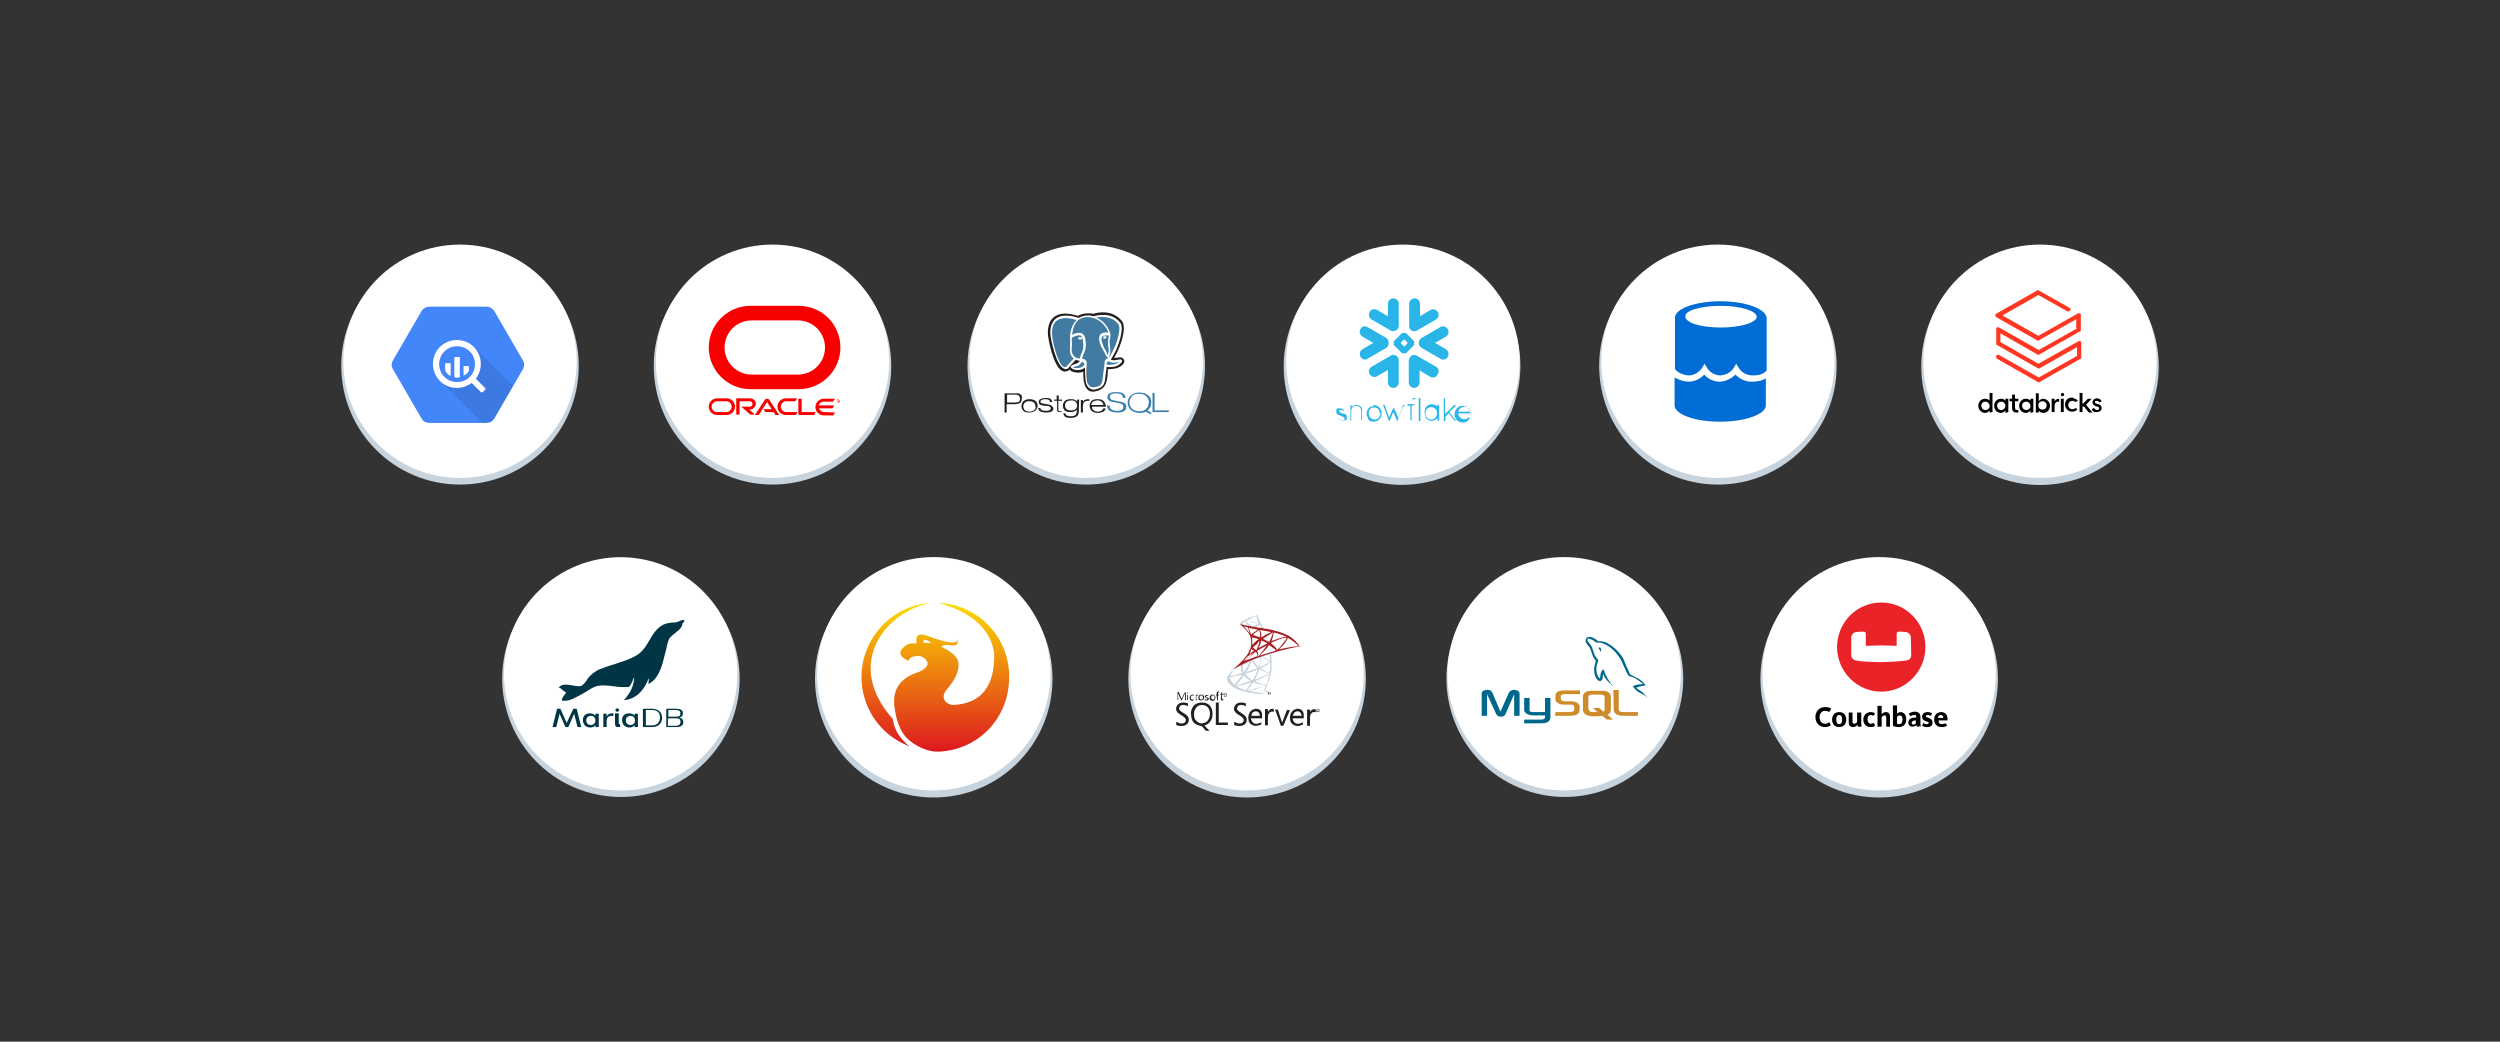 <?xml version="1.0" encoding="utf-8"?>
<!-- Generator: Adobe Illustrator 27.2.0, SVG Export Plug-In . SVG Version: 6.00 Build 0)  -->
<svg version="1.1" id="a" xmlns="http://www.w3.org/2000/svg" xmlns:xlink="http://www.w3.org/1999/xlink" x="0px" y="0px"
	 viewBox="0 0 600 250" style="enable-background:new 0 0 600 250;" xml:space="preserve">
<rect x="0" y="0" width="600" height="250" fill="#333333" stroke="none"/>
<style type="text/css">
	.st0{fill:#C7D3DD;}
	.st1{fill:#FFFFFF;}
	.st2{fill-rule:evenodd;clip-rule:evenodd;fill:url(#SVGID_1_);}
	.st3{fill-rule:evenodd;clip-rule:evenodd;fill:url(#SVGID_00000150062237415579719600000012466735478748713370_);}
	.st4{fill:#003545;}
	.st5{fill:url(#SVGID_00000078010952240682912700000008453149031214382473_);}
	.st6{fill:#231F1F;}
	.st7{fill-rule:evenodd;clip-rule:evenodd;fill:#00678C;}
	.st8{fill-rule:evenodd;clip-rule:evenodd;fill:#CE8B2C;}
	.st9{fill-rule:evenodd;clip-rule:evenodd;fill:#EA2328;}
	.st10{fill-rule:evenodd;clip-rule:evenodd;}
	.st11{fill:#29B5E8;}
	.st12{fill:#F80000;}
	.st13{fill:#006DD6;}
	.st14{fill:#4386FA;}
	.st15{opacity:0.1;enable-background:new    ;}
	.st16{fill:#231F20;}
	.st17{fill:#367FAF;}
	.st18{fill:#417BA2;}
	.st19{fill:#FF3621;}
</style>
<g>
	<g>
		<g>
			<circle class="st0" cx="299.3" cy="162.9" r="28.5"/>
			<circle class="st1" cx="299.3" cy="161.7" r="28"/>
		</g>
		<g>
			
				<ellipse transform="matrix(0.383 -0.924 0.924 0.383 81.262 447.337)" class="st0" cx="375.4" cy="162.9" rx="28.4" ry="28.4"/>
			<circle class="st1" cx="375.4" cy="161.7" r="28"/>
		</g>
		<g>
			<circle class="st0" cx="224.1" cy="162.9" r="28.5"/>
			<circle class="st1" cx="224.1" cy="161.7" r="28"/>
		</g>
		<g>
			<circle class="st0" cx="451" cy="162.9" r="28.5"/>
			<circle class="st1" cx="451" cy="161.7" r="28"/>
		</g>
		<g>
			
				<ellipse transform="matrix(0.16 -0.987 0.987 0.16 -35.603 283.873)" class="st0" cx="149" cy="162.9" rx="28.4" ry="28.5"/>
			<ellipse transform="matrix(0.16 -0.987 0.987 0.16 -34.478 282.916)" class="st1" cx="149" cy="161.7" rx="28" ry="28"/>
		</g>
		<g>
			
				<linearGradient id="SVGID_1_" gradientUnits="userSpaceOnUse" x1="214.985" y1="1265.29" x2="214.985" y2="1230.74" gradientTransform="matrix(1 0 0 1 0 -1086)">
				<stop  offset="0" style="stop-color:#DD181F"/>
				<stop  offset="1" style="stop-color:#FBDD00"/>
			</linearGradient>
			<path class="st2" d="M214.3,172.6c-11.9-13.4-1.7-25.8,9-27.9c-9.8,0.7-17.2,9.3-16.5,19.1c0.5,6.6,4.6,12.4,10.7,15l0.8,0.4
				C216.1,177.3,214.6,175.3,214.3,172.6L214.3,172.6z"/>
			
				<linearGradient id="SVGID_00000085211949978878519990000015110595619154779543_" gradientUnits="userSpaceOnUse" x1="228.525" y1="1266.43" x2="228.525" y2="1230.746" gradientTransform="matrix(1 0 0 1 0 -1086)">
				<stop  offset="0" style="stop-color:#DD181F"/>
				<stop  offset="1" style="stop-color:#FBDD00"/>
			</linearGradient>
			<path style="fill-rule:evenodd;clip-rule:evenodd;fill:url(#SVGID_00000085211949978878519990000015110595619154779543_);" d="
				M225.3,144.7c8.1,2.3,12.5,6.4,13.3,12.1c0.2,7.9-3.1,12.1-9.9,12.4c-2.2-0.3-2.9-2.1-1.5-3.7c2.1-2.4,3.1-4.6,2.8-6.6
				c-0.2-1.2-1.5-2.4-4.1-3.7c0.4-0.4,1.2-0.5,2.6-0.3c1.2,0.1,1.6-0.4,1.2-1.7c0.4,1.5-2,1.3-7.2-0.6l-0.5-0.2
				c-1.7-0.4-2.4,0.3-2,2c-1,0-1.7,0-2.1,0.2c-2.5,1.5-2.4,2.9,0.2,4c0.1-0.8,1-1.2,2.5-1.2c0.7,0.2,1.1,0.4,1.3,0.6
				c0.2,0.2,0.4,0.4,0.5,0.6c0.3,0.4,0.3,0.9,0,1.3c-0.3,0.4-0.9,0.9-1.7,1.3c-3.9,1.2-5.9,3.4-6.1,6.5v1.3c0,0,0,0.1,0,0.1
				c0.4,3.8,1.5,6.5,3.1,8.1c0.9,0.9,2.8,2.2,4.8,2.8c0.9,0.3,1.8,0.4,2.7,0.4c9.6-0.4,17-8,17-17.9
				C242.3,153,234.8,145.1,225.3,144.7L225.3,144.7z M222.6,154.3h-0.9c-0.2-0.8,0.1-0.9,0.9-0.6c0.3,0.2,0.7,0.4,1,0.6H222.6z"/>
		</g>
		<g>
			<path class="st4" d="M138.4,170.1l1.1,4.4h-0.9l-0.8-3.2l-1.4,3.2h-0.7l-1.4-3.2l-0.8,3.2h-0.9l1.1-4.4h0.8l1.5,3.4l1.6-3.4
				H138.4z"/>
			<path class="st4" d="M142.9,171.8v-0.5h0.8v3.2h-0.8V174c-0.2,0.4-0.7,0.6-1.2,0.6c-1.2,0-1.8-0.8-1.8-1.8s0.6-1.6,1.7-1.6
				C142.1,171.2,142.6,171.4,142.9,171.8L142.9,171.8z M140.7,172.9c0,0.6,0.4,1.1,1.1,1.1s1.1-0.5,1.1-1.1s-0.4-1.1-1.1-1.1
				C141.1,171.8,140.7,172.3,140.7,172.9L140.7,172.9L140.7,172.9z"/>
			<path class="st4" d="M145.6,174.5h-0.8v-3.2h0.8v0.7c0.2-0.5,0.7-0.8,1.2-0.8c0.2,0,0.4,0,0.5,0.1l-0.2,0.6
				c-0.1,0-0.3-0.1-0.4-0.1c-0.6,0-1.1,0.5-1.1,1.1V174.5L145.6,174.5z"/>
			<path class="st4" d="M147.7,170.4c0-0.2,0.2-0.4,0.4-0.4h0c0.2,0,0.5,0.2,0.5,0.4v0c0,0.2-0.2,0.4-0.4,0.4l0,0h0
				C147.9,170.8,147.7,170.7,147.7,170.4C147.7,170.4,147.7,170.4,147.7,170.4L147.7,170.4z M147.7,171.2h0.8v2.4
				c0,0.1,0,0.2,0.1,0.2c0,0,0.1,0,0.2,0l0.1,0.6c-0.2,0.1-0.4,0.1-0.6,0.1c-0.4,0-0.7-0.1-0.7-0.9V171.2L147.7,171.2z"/>
			<path class="st4" d="M152.3,171.8v-0.5h0.8v3.2h-0.8V174c-0.2,0.4-0.7,0.6-1.2,0.6c-1.2,0-1.8-0.8-1.8-1.8s0.6-1.6,1.7-1.6
				C151.6,171.2,152.1,171.4,152.3,171.8L152.3,171.8z M150.2,172.9c0,0.6,0.4,1.1,1.1,1.1s1.1-0.5,1.1-1.1s-0.4-1.1-1.1-1.1
				S150.2,172.3,150.2,172.9L150.2,172.9L150.2,172.9z"/>
			<path class="st4" d="M154.4,170.1h2c1.7,0,2.5,0.9,2.5,2.2c0,1.3-0.9,2.2-2.4,2.2h-2.2V170.1L154.4,170.1z M155,170.4v3.7h1.5
				c1.3,0,1.9-0.9,1.9-1.9c0-1.1-0.6-1.8-1.9-1.8L155,170.4L155,170.4z"/>
			<path class="st4" d="M162.4,174.5h-2.5v-4.4h2.3c0.9,0,1.7,0.2,1.7,1.1c0,0.7-0.4,0.9-0.9,1c0.6,0.1,1,0.5,1,1.1
				C164,174.3,163.1,174.5,162.4,174.5L162.4,174.5z M162.2,172c0.9,0,1.1-0.3,1.1-0.8c0-0.6-0.4-0.8-1.1-0.8h-1.8v1.6H162.2z
				 M162.2,172.4h-1.9v1.8h1.9c0.5,0,1.1-0.2,1.1-0.9C163.4,172.5,162.8,172.4,162.2,172.4L162.2,172.4L162.2,172.4z"/>
			<path class="st4" d="M164.2,148.9c-0.1-0.1-0.2-0.1-0.3-0.1c-0.3,0-0.7,0.2-0.9,0.3l-0.1,0c-0.3,0.2-0.7,0.3-1.1,0.3
				c-0.4,0-0.7,0-1.1,0.1c-2.5,0.3-3.7,2.2-4.8,4.1c-0.6,1-1.2,2.1-2.1,2.9c-0.2,0.2-0.4,0.3-0.6,0.5c-0.9,0.6-2,1.1-2.8,1.4
				c-0.8,0.3-1.7,0.6-2.6,0.9c-0.8,0.2-1.5,0.5-2.2,0.7c-0.3,0.1-0.6,0.2-0.8,0.3c-0.6,0.2-1.2,0.4-1.8,0.8
				c-0.3,0.2-0.5,0.4-0.7,0.5c-0.5,0.4-1,0.9-1.4,1.5c-0.3,0.5-0.7,1-1.2,1.4c-0.1,0.1-0.4,0.2-0.8,0.2c-0.5,0-1-0.1-1.5-0.2
				c-0.6-0.1-1.1-0.2-1.7-0.2c-0.3,0-0.7,0.1-1,0.2c-0.2,0.1-0.4,0.3-0.6,0.5l0.2,0.1c0.3,0.1,0.5,0.3,0.7,0.5s0.5,0.4,0.7,0.5
				c0.1,0,0.2,0.1,0.2,0.1c-0.1,0.1-0.2,0.2-0.3,0.4c-0.6,0.8-0.9,1.3-0.7,1.5c0.1,0.1,0.2,0.1,0.3,0.1c1.3,0,2-0.3,2.9-0.8
				c0.2-0.1,0.5-0.2,0.8-0.4c0.6-0.3,1.1-0.6,1.6-0.9c0.8-0.5,1.6-1,2.3-1.3c0.6-0.2,1.3-0.3,2-0.3c0.8,0,1.7,0.1,2.5,0.2
				c0.6,0.1,1.3,0.2,1.9,0.2c0.2,0,0.5,0,0.7,0c0.3,0,0.6,0,0.9,0l0.1,0c0.4-0.3,0.6-0.9,0.9-1.4c0.1-0.4,0.2-0.7,0.4-0.9
				c0,0,0,0,0,0c0,0,0,0,0,0v0c-0.1,2.2-1,3.6-1.9,4.8l-0.6,0.6c0,0,0.8,0,1.3-0.2c1.7-0.5,3-1.7,4-3.5c0.2-0.5,0.5-0.9,0.6-1.4
				c0,0,0.2-0.1,0.1,0.1c0,0.1,0,0.1,0,0.2l0,0c0,0,0,0.1,0,0.1c0,0.3-0.1,0.9-0.1,0.9l0.5-0.3c1.3-0.8,2.3-2.5,3-5
				c0.3-1.1,0.5-2.1,0.8-3.1c0.2-1.1,0.5-2.1,0.7-2.5c0.4-0.6,1-1,1.5-1.4c0.1-0.1,0.1-0.1,0.2-0.2c0.7-0.5,1.4-1.1,1.5-2.1v0
				C164.4,149.1,164.3,148.9,164.2,148.9L164.2,148.9z"/>
		</g>
		<g>
			<path class="st0" d="M305.6,156.5l-3.8,1.2l-3.3,1.5l-0.9,0.2c-0.2,0.2-0.5,0.4-0.8,0.7c-0.3,0.2-0.6,0.5-0.8,0.6
				c-0.3,0.2-0.5,0.5-0.8,0.8c-0.2,0.3-0.4,0.6-0.6,0.9c-0.2,0.5-0.1,1,0.2,1.4c0.4,0.6,1.2,1.2,2.1,1.6c0.6,0.2,1.2,0.4,1.8,0.6
				c1.3,0.3,2.6,0.5,3.9,0.6c0.2,0,0.3,0,0.5,0c0.1-0.2,0.3-0.5,0.4-0.7c0.6-1.1,1-2.3,1.4-3.6c0.2-0.8,0.3-1.6,0.3-2.5
				c0-0.3,0-1.2,0-1.5c0-0.4-0.1-0.9-0.1-1.4c0,0,0-0.1,0-0.1c0,0,0,0,0.5-0.1L305.6,156.5L305.6,156.5L305.6,156.5z M304.7,157
				c0,0,0.1,0.9,0.1,1.4c0,0.1,0,0.1,0,0.2c0,0-0.5-0.3-0.8-0.5c-0.3-0.2-0.8-0.5-0.9-0.6c0,0,0,0,0.2-0.1
				C303.8,157.3,304.7,157,304.7,157L304.7,157z M302.8,157.6c0.1,0,0.2,0.1,0.2,0.1c0.6,0.4,1.1,0.7,1.7,1c0.1,0.1,0.1,0-0.1,0.2
				c-0.6,0.4-1.3,0.8-2,1.1c-0.1,0.1-0.3,0.1-0.3,0.1c0-0.1,0-0.1,0-0.2c0.2-0.7,0.3-1.3,0.3-2C302.8,157.7,302.8,157.6,302.8,157.6
				L302.8,157.6L302.8,157.6z M302.4,157.8c0,0.3,0,0.6,0,0.8c0,0.4-0.1,0.8-0.3,1.2c0,0.1,0,0.1-0.1,0.2c-0.2-0.2-0.4-0.3-0.5-0.5
				c-0.2-0.2-0.4-0.5-0.5-0.8c-0.1-0.1-0.1-0.3-0.2-0.4C300.9,158.3,302.4,157.8,302.4,157.8L302.4,157.8L302.4,157.8z M300.5,158.5
				L300.5,158.5c0,0,0,0.1,0,0.1c0.1,0.3,0.3,0.6,0.5,0.9c0.2,0.3,0.4,0.5,0.7,0.7c0.1,0.1,0.1,0.1,0.1,0.1s0,0-0.4,0.2
				c-0.5,0.2-1.1,0.4-1.8,0.6c-0.2,0.1-0.3,0.1-0.5,0.2c0,0,0,0,0.1-0.1c0.4-0.7,0.8-1.5,1.1-2.3c0-0.1,0.1-0.2,0.1-0.3
				S300.4,158.5,300.5,158.5C300.5,158.5,300.5,158.5,300.5,158.5L300.5,158.5L300.5,158.5z M300,158.8c-0.1,0.2-0.2,0.4-0.3,0.6
				c-0.3,0.5-0.6,1.1-1,1.7c-0.1,0.1-0.1,0.2-0.1,0.2s0,0-0.1-0.1c-0.2-0.5-0.3-1-0.2-1.5c0-0.2,0-0.2,0.1-0.2
				C298.7,159.3,299.9,158.8,300,158.8L300,158.8L300,158.8z M304.9,159v0.1c0,0.7-0.1,1.4-0.2,2.2c0,0.1,0,0.2,0,0.2
				s-0.1,0-0.2-0.1c-0.5-0.1-0.9-0.3-1.3-0.6c-0.2-0.1-0.5-0.3-0.7-0.4l0.3-0.1c0.5-0.3,1.1-0.6,1.6-0.9
				C304.5,159.2,304.8,159,304.9,159L304.9,159L304.9,159L304.9,159z M297.8,159.8c0,0,0,0,0,0.1c0,0.1,0,0.2,0,0.3
				c0,0.4,0.1,0.8,0.2,1.1c0.1,0.1,0.1,0.2,0.1,0.2s-1.9,0.6-2.5,0.7l-0.3,0.1c0,0,0,0,0-0.1c0.1-0.4,0.4-1,0.8-1.4
				c0.3-0.3,0.6-0.5,0.9-0.7C297.3,160.1,297.8,159.8,297.8,159.8L297.8,159.8L297.8,159.8z M302.3,160.6c0,0,0.1,0.1,0.1,0.1
				c0.7,0.4,1.4,0.7,2.2,0.9h0.1l-0.1,0.1c-0.4,0.2-1.6,0.7-2.9,1.2l-0.4,0.1c0,0,0,0-0.1,0c0,0,0-0.1,0.1-0.2
				c0.4-0.7,0.7-1.4,0.9-2.1C302.2,160.7,302.3,160.6,302.3,160.6L302.3,160.6L302.3,160.6z M301.8,160.8c0,0,0,0.1,0,0.1
				c-0.3,0.7-0.6,1.4-1,2c-0.1,0.2-0.2,0.3-0.2,0.3s-0.1-0.1-0.2-0.1c-0.6-0.3-1.1-0.8-1.5-1.3l0-0.1l0.3-0.1
				c0.9-0.2,1.7-0.5,2.5-0.9C301.7,160.8,301.8,160.8,301.8,160.8L301.8,160.8L301.8,160.8z M304.7,161.8L304.7,161.8
				c-0.1,0.4-0.2,0.7-0.3,1.1s-0.2,0.6-0.3,1.1c-0.1,0.2-0.1,0.4-0.1,0.4c0,0,0,0,0,0c-0.8-0.1-1.6-0.4-2.3-0.7
				c-0.2-0.1-0.5-0.2-0.5-0.2c0.1-0.1,0.2-0.1,0.4-0.2c1.3-0.6,2.7-1.2,3.1-1.5C304.6,161.8,304.6,161.8,304.7,161.8L304.7,161.8
				L304.7,161.8z M298.1,162c0,0-0.4,0.5-0.9,1.2c-0.2,0.2-0.4,0.5-0.5,0.6s-0.2,0.3-0.3,0.4l-0.1,0.2l-0.1-0.1
				c-0.2-0.2-0.4-0.4-0.5-0.6c-0.2-0.3-0.4-0.6-0.5-0.9c0-0.1,0-0.2,0-0.2s0.8-0.2,1.5-0.4c0.4-0.1,0.9-0.2,1-0.2L298.1,162
				L298.1,162L298.1,162z M298.5,162.1l0.1,0.1c0.4,0.4,0.8,0.8,1.4,1.1c0.1,0,0.1,0.1,0.1,0.1c0,0-1.8,0.6-2.6,0.9
				c-0.5,0.2-0.8,0.3-0.8,0.3c0,0,0,0-0.1,0l0,0l0.1-0.1c0.3-0.4,0.6-0.8,1.4-1.7L298.5,162.1L298.5,162.1L298.5,162.1z
				 M300.8,163.8c0,0,0.1,0,0.3,0.1c0.4,0.1,0.7,0.2,1.1,0.3c0.5,0.1,1.1,0.2,1.6,0.3c0.1,0,0.1,0,0.1,0s-0.4,0.1-0.8,0.2
				c-0.5,0.1-2,0.6-3.2,0.9l-0.4,0.1c0,0-0.1,0-0.1,0c0-0.1,0.1-0.1,0.1-0.2c0.4-0.5,0.8-1,1.2-1.6
				C300.7,163.9,300.8,163.8,300.8,163.8L300.8,163.8L300.8,163.8z M300.3,163.8c0,0-0.2,0.3-0.6,0.9c-0.1,0.2-0.3,0.5-0.4,0.6
				l-0.2,0.3l-0.1,0.1h0c-0.1,0-0.8-0.3-1-0.4c-0.2-0.1-0.5-0.2-0.7-0.3c-0.2-0.1-0.3-0.2-0.5-0.3l0.9-0.2c1.3-0.3,2-0.5,2.4-0.7
				C300.2,163.8,300.2,163.8,300.3,163.8L300.3,163.8L300.3,163.8z M303.8,164.6L303.8,164.6c0,0-0.5,1.3-0.6,1.7
				c0,0.1,0,0.1-0.1,0.1c0,0-0.7-0.1-1.1-0.2c-0.7-0.1-1.9-0.3-2.2-0.4h-0.1l0.4-0.1c0.9-0.2,1.4-0.3,1.8-0.5
				c0.6-0.2,1.1-0.4,1.7-0.6C303.7,164.7,303.8,164.6,303.8,164.6L303.8,164.6L303.8,164.6z"/>
			<path class="st0" d="M301.7,147.6c-0.6,0.2-1.2,0.4-1.7,0.6c-0.7,0.3-1.4,0.6-2,1c-0.1,0.1-0.3,0.2-0.4,0.4c0,0,0,0.1,0,0.1
				l0.4,0.4l0.9,0.3l2.2,0.4l2.5,0.4l0-0.2h0l-0.3-0.1l-0.1-0.1c-0.3-0.6-0.7-1.3-0.9-1.8c-0.2-0.4-0.3-0.8-0.4-1.2
				C301.7,147.6,301.7,147.6,301.7,147.6L301.7,147.6L301.7,147.6z M301.6,147.8L301.6,147.8c0,0,0,0.1,0,0.2c0,0.4,0.1,0.8,0.3,1.2
				c0.1,0.3,0.1,0.3,0,0.3c-0.3-0.1-1.6-0.3-2.6-0.4c-0.1,0-0.3,0-0.3,0s0.7-0.4,1-0.5C300.5,148.2,301.6,147.8,301.6,147.8
				L301.6,147.8L301.6,147.8z M298.9,149l0.1,0c1,0.3,2,0.5,3,0.6l0.2,0c-0.1,0-0.1,0.1-0.2,0.1c-0.4,0.2-0.9,0.4-1.2,0.6
				c-0.1,0-0.1,0.1-0.2,0.1c0,0-0.1,0-0.1,0l-0.1,0l-0.3-0.3c-0.5-0.5-0.9-0.9-1-1L298.9,149L298.9,149z M298.8,149.1l0.4,0.5
				c0.2,0.3,0.4,0.6,0.5,0.6c0,0,0.1,0.1,0.1,0.1c0,0-0.6-0.1-0.9-0.2s-0.4-0.1-0.6-0.2l-0.2-0.1v0
				C298.1,149.7,298.3,149.4,298.8,149.1L298.8,149.1L298.8,149.1z M302.2,149.8c0,0,0,0,0.1,0.1c0.1,0.2,0.4,0.8,0.5,0.9
				c0,0,0.1,0-0.3,0c-1-0.2-1.3-0.2-1.3-0.2c0,0,0,0,0.1,0c0.3-0.2,0.6-0.4,0.9-0.6L302.2,149.8
				C302.2,149.8,302.2,149.8,302.2,149.8L302.2,149.8L302.2,149.8z"/>
			
				<radialGradient id="SVGID_00000047743729427420003810000004622493627488051123_" cx="-21444.568" cy="-14277.072" r="12.36" gradientTransform="matrix(-0.108 -1.966825e-02 2.986394e-02 -0.228 -1628.593 -3550.074)" gradientUnits="userSpaceOnUse">
				<stop  offset="0" style="stop-color:#EE352C"/>
				<stop  offset="1" style="stop-color:#A91D22"/>
			</radialGradient>
			<path style="fill:url(#SVGID_00000047743729427420003810000004622493627488051123_);" d="M297.6,149.6c0,0.1,0,0.2,0,0.2
				c0.1,0.1,0.2,0.2,0.3,0.3c0,0,1.3,1.2,1.4,1.4c0.7,0.8,1,1.6,1,2.7c0,0.7-0.1,1.4-0.5,2.1c-0.6,1.3-1.9,2.7-3.8,4.3l0.3-0.1
				c0.3-0.2,0.7-0.4,1-0.6c1.5-0.8,3.1-1.5,4.7-2.1c2.7-1,7.1-2.2,9.6-2.6l0.3,0l0-0.1c-0.2-0.3-0.4-0.6-0.6-0.8
				c-0.6-0.7-1.3-1.3-2-1.7c-1.1-0.6-2.6-1.1-4.4-1.5c-0.4-0.1-1.1-0.2-1.7-0.3c-1.3-0.2-2.2-0.3-3.1-0.5c-0.3-0.1-0.8-0.1-1.2-0.2
				c-0.3-0.1-0.5-0.1-0.8-0.2C297.9,149.9,297.6,149.8,297.6,149.6L297.6,149.6L297.6,149.6z M298.3,150.3c0,0,0.1,0,0.1,0
				c0.1,0,0.2,0.1,0.4,0.1c0.1,0,0.2,0.1,0.4,0.1l0.3,0.1c0,0,0.3,0.9,0.4,1.3c0,0.1,0.1,0.2,0.1,0.2c0,0,0-0.1-0.1-0.1
				c-0.4-0.6-0.9-1.2-1.5-1.7C298.4,150.4,298.4,150.3,298.3,150.3L298.3,150.3z M299.7,150.7c0,0,0.1,0,0.1,0
				c0.5,0.1,1.4,0.3,1.9,0.4c0.1,0,0.1,0,0.2,0c0,0,0,0-0.1,0.1c-0.1,0.1-0.5,0.3-0.6,0.4c-0.3,0.2-0.6,0.4-0.8,0.6
				c-0.1,0.1-0.2,0.1-0.2,0.1c0,0,0-0.1,0-0.1c-0.1-0.5-0.3-0.9-0.5-1.4C299.8,150.8,299.7,150.7,299.7,150.7L299.7,150.7
				L299.7,150.7z M302.2,151.2c0,0.1,0.1,0.2,0.1,0.3c0.1,0.4,0.2,0.9,0.1,1.3c0,0.1,0,0.2,0,0.2v0l-0.1-0.1
				c-0.3-0.1-0.8-0.2-1.2-0.4c-0.1,0-0.3-0.1-0.4-0.1c0.2-0.2,0.3-0.4,0.5-0.5C301.5,151.7,301.9,151.4,302.2,151.2L302.2,151.2z
				 M302.4,151.2c0,0,1.2,0.2,1.7,0.3c0.4,0.1,1,0.2,1,0.2s0,0-0.2,0.1c-0.7,0.3-1.3,0.6-1.9,1c-0.1,0.1-0.3,0.2-0.3,0.2
				c0-0.1,0-0.1,0-0.2C302.8,152.3,302.7,151.8,302.4,151.2C302.5,151.3,302.4,151.2,302.4,151.2L302.4,151.2L302.4,151.2z
				 M305.5,151.8c0,0.1,0,0.2-0.1,0.4c-0.2,0.6-0.4,1.1-0.7,1.7c0,0.1-0.1,0.1-0.1,0.2c-0.1,0-0.1-0.1-0.2-0.1
				c-0.4-0.2-0.7-0.4-1.1-0.6c-0.1-0.1-0.2-0.1-0.2-0.1s0.9-0.6,1.4-0.9C304.8,152.2,305.5,151.8,305.5,151.8L305.5,151.8
				L305.5,151.8z M305.7,151.8c0,0,0.5,0.1,0.8,0.2c0.7,0.2,1.3,0.4,2,0.7l0.2,0.1l-0.1,0c-1.1,0.2-2.2,0.6-3.3,1
				c-0.1,0-0.2,0.1-0.2,0.1c0-0.1,0-0.1,0.1-0.1C305.4,153.2,305.6,152.6,305.7,151.8C305.7,151.8,305.7,151.8,305.7,151.8
				L305.7,151.8L305.7,151.8z M300.5,153c0.2,0,0.4,0.1,0.6,0.1c0.3,0.1,1,0.3,1,0.3s-0.1,0.1-0.2,0.1c-0.4,0.3-0.7,0.6-1.2,1.1
				c-0.1,0.1-0.2,0.2-0.2,0.2s0,0,0,0c0.1-0.6,0-1.1,0-1.7C300.5,153.1,300.5,153,300.5,153L300.5,153L300.5,153z M308.9,153
				c-0.1,0.2-0.2,0.3-0.3,0.5c-0.2,0.2-0.4,0.6-1,1.3c-0.3,0.4-0.6,0.8-0.8,0.9s-0.2,0.3-0.2,0.3c0,0-0.1-0.1-0.1-0.1
				c-0.3-0.5-0.7-0.9-1.2-1.3c-0.1-0.1-0.2-0.1-0.2-0.2c0,0,0,0-0.1-0.1c0,0,0.5-0.2,0.9-0.4c0.6-0.3,1.5-0.6,2.2-0.8
				C308.5,153.1,308.9,153,308.9,153L308.9,153L308.9,153z M309.1,153.1c0.1,0,0.1,0.1,0.2,0.1c0.7,0.4,1.3,0.9,1.9,1.4
				c0.1,0.1,0.5,0.5,0.5,0.5l-0.3,0c-1.4,0.1-2.9,0.4-4.2,0.7l-0.2,0c0,0,0.1-0.1,0.2-0.2c0.9-0.8,1.3-1.4,1.8-2.3
				C309.1,153.2,309.1,153.1,309.1,153.1L309.1,153.1L309.1,153.1z M302.7,153.7c0,0,0.4,0.2,0.7,0.3c0.3,0.1,0.6,0.3,0.7,0.4
				s-0.1,0.1-0.3,0.2c-0.5,0.3-1,0.5-1.5,0.8c-0.1,0.1-0.2,0.1-0.3,0.1s0,0,0.1-0.1C302.4,154.9,302.6,154.4,302.7,153.7
				C302.7,153.8,302.7,153.7,302.7,153.7L302.7,153.7z M302.3,153.8c0,0.2-0.1,0.4-0.1,0.6c-0.1,0.4-0.3,0.8-0.5,1.2
				c0,0.1-0.1,0.2-0.1,0.3l-0.1,0.1l-0.2-0.1c-0.2-0.2-0.3-0.3-0.5-0.4c0,0-0.1-0.1-0.1-0.1c0,0,0.5-0.5,0.9-0.8
				C301.8,154.3,302.3,153.8,302.3,153.8L302.3,153.8L302.3,153.8z M304.6,154.8l0.1,0.1c0.3,0.2,0.7,0.5,1,0.7
				c0.2,0.1,0.5,0.4,0.5,0.5l0,0l-0.2,0.1c-1.3,0.4-2.3,0.7-3.5,1.1c-0.1,0.1-0.2,0.1-0.2,0.1s0,0,0.3-0.3c0.7-0.7,1.4-1.4,1.9-2.2
				L304.6,154.8L304.6,154.8z M304,154.9c0,0-0.4,0.6-0.6,0.9c-0.3,0.4-0.8,1-1.1,1.4c-0.1,0.2-0.3,0.3-0.3,0.3s0,0,0-0.1
				c0-0.4-0.1-0.7-0.2-1c-0.1-0.1-0.1-0.2-0.1-0.2c0.1-0.1,0.9-0.5,1.4-0.8C303.5,155.2,304,154.9,304,154.9L304,154.9L304,154.9z
				 M300.4,155.8c0,0,0.1,0.1,0.1,0.1c0.2,0.1,0.3,0.2,0.5,0.3c0,0.1-0.1,0.1-0.2,0.1c-0.3,0.2-0.7,0.5-0.9,0.7s-0.3,0.2-0.2,0.2
				c0.3-0.4,0.5-0.8,0.6-1.3C300.3,155.9,300.4,155.8,300.4,155.8L300.4,155.8L300.4,155.8z M301.4,156.5c0,0,0,0,0.1,0.1
				c0.2,0.2,0.3,0.5,0.3,0.8v0.1l-0.4,0.1c-0.7,0.3-1.4,0.5-1.8,0.7l-0.5,0.2c-0.1,0.1-0.3,0.1-0.3,0.1s0.1-0.1,0.2-0.1
				c0.8-0.6,1.5-1.2,2.2-2C301.3,156.6,301.4,156.5,301.4,156.5L301.4,156.5L301.4,156.5z M300.9,156.6c-0.2,0.2-0.4,0.4-0.5,0.6
				c-0.5,0.6-1.1,1-1.8,1.4l-0.2,0.1c0,0,0,0,0.3-0.3c0.2-0.2,0.3-0.4,0.5-0.6c0.1-0.1,0.2-0.2,0.3-0.3
				C299.9,157.3,300.9,156.6,300.9,156.6L300.9,156.6L300.9,156.6z"/>
			<path class="st6" d="M288.5,168.6h-0.2c-1.1,0.1-1.8,0.5-2.2,1.4c-0.4,0.8-0.3,1.9,0,2.8c0.4,0.8,1,1.2,2,1.4
				c0.2,0,0.4,0.1,0.8,0.6l0.5,0.6h0.9l-0.6-0.6c-0.2-0.2-0.4-0.4-0.6-0.7c0,0,0.1-0.1,0.3-0.1c0.5-0.2,1-0.6,1.3-1.2
				c0.2-0.5,0.3-0.6,0.3-1.3C291.1,169.7,290.1,168.6,288.5,168.6L288.5,168.6L288.5,168.6z M289.3,173.4c-0.5,0.2-1,0.3-1.5,0.1
				c-0.4-0.2-0.9-0.6-1.1-1.1c-0.2-0.6-0.2-1.6,0.1-2.1c0.4-0.8,0.9-1.1,1.7-1.1c1.1,0,1.8,0.7,1.9,2
				C290.4,172.2,290,173,289.3,173.4L289.3,173.4L289.3,173.4z M305.4,170.1c-0.4,0-0.7,0.2-0.9,0.5l-0.2,0.2v-0.6h-0.7v3.9h0.7
				v-1.2c0-1.1,0-1.3,0.2-1.6c0.2-0.4,0.6-0.6,1-0.5l0.2,0.1v-0.7L305.4,170.1L305.4,170.1z M301.4,170.1c-0.1,0-0.3,0-0.4,0.1
				c-0.9,0.2-1.4,1.1-1.4,2c0,0.8,0.1,1.1,0.5,1.5c0.7,0.6,1.4,0.6,2.3,0.3c0.1-0.1,0.3-0.1,0.3-0.1v-0.6l-0.3,0.2
				c-0.7,0.3-1.3,0.3-1.7-0.1c-0.3-0.3-0.4-0.6-0.5-1h2.7v-0.5C303,170.7,302.4,170.1,301.4,170.1L301.4,170.1L301.4,170.1z
				 M300.3,171.8c0,0,0.1-0.7,0.5-0.9c0.2-0.1,0.4-0.2,0.6-0.2s0.4,0.1,0.6,0.2c0.3,0.3,0.4,0.9,0.4,0.9L300.3,171.8L300.3,171.8z
				 M284,171.1c-0.7-0.4-1.1-0.8-1-1.1c0.1-1.1,1.4-0.9,2.1-0.5v-0.7c-0.3-0.1-0.6-0.2-1-0.2c-0.9,0-1.4,0.3-1.7,0.9
				c-0.4,0.9,0,1.5,1.2,2.2c0.7,0.4,1,0.8,1,1.1c0,0.8-1,1.1-1.9,0.6c-0.2-0.1-0.4-0.2-0.4-0.2c0,0.2,0,0.5,0,0.8
				c0.2,0.1,0.5,0.2,0.8,0.2c1.1,0.2,2.1-0.3,2.2-1.2C285.4,172.2,285.1,171.7,284,171.1L284,171.1L284,171.1z M311.4,170.1
				c-0.1,0-0.3,0-0.4,0.1c-0.9,0.2-1.4,1.1-1.4,2c0,0.8,0.1,1.1,0.5,1.5c0.7,0.6,1.4,0.7,2.3,0.3l0.3-0.1v-0.6l-0.3,0.2
				c-0.7,0.3-1.3,0.3-1.7-0.1c-0.3-0.3-0.4-0.6-0.5-1h2.7v-0.5C313,170.8,312.4,170.1,311.4,170.1L311.4,170.1L311.4,170.1z
				 M310.3,171.8c0,0,0.1-0.7,0.5-0.9c0.2-0.1,0.4-0.2,0.6-0.2s0.4,0.1,0.6,0.2c0.3,0.3,0.4,0.9,0.4,0.9L310.3,171.8L310.3,171.8z
				 M297.9,171.1c-0.7-0.4-1.1-0.8-1-1.1c0.1-1.1,1.4-0.9,2.1-0.5v-0.7c-0.3-0.1-0.6-0.2-1-0.2c-0.9,0-1.4,0.3-1.7,0.9
				c-0.4,0.9,0,1.5,1.2,2.2c0.7,0.4,1,0.8,1,1.1c0,0.8-1,1.1-1.9,0.6c-0.2-0.1-0.4-0.2-0.4-0.2c0,0.2,0,0.5,0,0.8
				c0.2,0.1,0.5,0.2,0.8,0.2c1.1,0.2,2.1-0.3,2.2-1.2C299.3,172.2,299,171.8,297.9,171.1L297.9,171.1L297.9,171.1z M315.4,170.2
				c-0.4,0-0.7,0.2-0.9,0.5l-0.1,0.2v-0.6h-0.7v3.9h0.7v-1.2c0-1.1,0-1.3,0.2-1.6c0.2-0.4,0.6-0.6,1-0.5l0.2,0.1v-0.7L315.4,170.2
				L315.4,170.2z M292.5,171.1v-2.5h-0.7v5.4h2.9v-0.6h-2.2V171.1L292.5,171.1z M308.3,171.9l-0.6,1.5l-0.5-1.5l-0.5-1.6h-0.7
				c0.5,1.3,1,2.6,1.4,3.9h0.6l0.8-1.9l0.8-1.9h-0.7C308.9,170.3,308.6,171,308.3,171.9L308.3,171.9L308.3,171.9z M294.1,167.2
				c0.2,0,0.4-0.2,0.4-0.4l0,0c0-0.1,0-0.2-0.1-0.3c-0.1-0.1-0.2-0.1-0.3-0.1c-0.2,0-0.4,0.2-0.4,0.4c0,0,0,0,0,0
				c0,0.1,0,0.2,0.1,0.3C293.9,167.2,294,167.2,294.1,167.2L294.1,167.2z M293.8,166.6c0.1-0.1,0.4-0.1,0.5,0
				c0.1,0.1,0.1,0.1,0.1,0.2c0,0.1,0,0.2-0.1,0.2c-0.1,0.1-0.4,0.1-0.5,0c-0.1-0.1-0.1-0.1-0.1-0.2
				C293.7,166.7,293.8,166.6,293.8,166.6L293.8,166.6L293.8,166.6z M294,166.8L294,166.8c0,0,0.1,0,0.1,0.1l0,0.1h0.1l-0.1-0.1
				c0-0.1,0-0.1-0.1-0.1c0,0,0.1,0,0.1-0.1c0,0,0-0.1,0-0.1c0,0,0-0.1,0-0.1c0,0-0.1,0-0.1,0h-0.1v0.5h0.1L294,166.8L294,166.8
				L294,166.8z M294,166.6L294,166.6c0.1,0,0.1,0,0.1,0c0,0,0,0,0,0.1c0,0.1,0,0.1-0.1,0.1H294L294,166.6L294,166.6z M282.7,166.8
				c0-0.2,0-0.3,0-0.4l0,0c0,0.1,0,0.1,0.1,0.2l0.7,1.5h0.1l0.7-1.5c0-0.1,0-0.1,0.1-0.2l0,0c0,0.1,0,0.3,0,0.4v1.3h0.2v-1.9h-0.3
				l-0.6,1.3c0,0.1,0,0.1-0.1,0.2l0,0c0-0.1,0-0.1-0.1-0.2l-0.6-1.4h-0.3v1.9h0.2L282.7,166.8L282.7,166.8L282.7,166.8z
				 M284.9,166.8h0.2v1.2h-0.2V166.8z M285,166.4c0,0,0.1,0,0.1,0s0-0.1,0-0.1c0,0,0-0.1,0-0.1c-0.1-0.1-0.1-0.1-0.2,0
				c0,0,0,0.1,0,0.1c0,0,0,0.1,0,0.1C285,166.4,285,166.4,285,166.4L285,166.4z M286.5,168v-0.2c-0.1,0.1-0.2,0.1-0.3,0.1
				c-0.1,0-0.2-0.1-0.3-0.1c-0.1-0.1-0.1-0.2-0.1-0.4c0-0.1,0-0.3,0.1-0.4c0.1-0.1,0.2-0.1,0.3-0.1c0.1,0,0.2,0,0.3,0.1v-0.2
				c-0.1-0.1-0.2-0.1-0.3-0.1c-0.2,0-0.4,0.1-0.5,0.2c-0.1,0.1-0.2,0.4-0.2,0.6c0,0.2,0.1,0.4,0.2,0.5c0.1,0.1,0.3,0.2,0.5,0.2
				C286.3,168.1,286.4,168.1,286.5,168L286.5,168L286.5,168z M287.1,167.4c0-0.1,0-0.3,0.1-0.4c0-0.1,0.1-0.1,0.2-0.1
				c0.1,0,0.1,0,0.2,0v-0.2c0,0-0.1,0-0.1,0c-0.1,0-0.1,0-0.2,0.1c-0.1,0.1-0.1,0.1-0.1,0.2l0,0v-0.3h-0.2v1.4h0.2L287.1,167.4
				L287.1,167.4L287.1,167.4z M288.3,168.1c0.2,0,0.4-0.1,0.5-0.2s0.2-0.3,0.2-0.5c0-0.2,0-0.4-0.2-0.5c-0.1-0.1-0.3-0.2-0.5-0.2
				c-0.2,0-0.4,0.1-0.5,0.2c-0.1,0.1-0.2,0.4-0.2,0.6c0,0.2,0,0.4,0.2,0.5C288,168.1,288.1,168.1,288.3,168.1L288.3,168.1
				L288.3,168.1z M288,167c0.1-0.1,0.2-0.1,0.3-0.1c0.1,0,0.2,0,0.3,0.1c0.1,0.2,0.2,0.5,0,0.8c-0.1,0.1-0.2,0.1-0.3,0.1
				c-0.1,0-0.2-0.1-0.3-0.1c-0.1-0.1-0.1-0.2-0.1-0.4C287.9,167.2,287.9,167.1,288,167L288,167z M290,168c0.1-0.1,0.1-0.2,0.1-0.3
				c0-0.1,0-0.2-0.1-0.2c-0.1-0.1-0.2-0.1-0.3-0.1c-0.1,0-0.1-0.1-0.2-0.1c0,0-0.1-0.1-0.1-0.1c0-0.1,0-0.1,0.1-0.1
				c0,0,0.1-0.1,0.2-0.1c0.1,0,0.2,0,0.3,0.1v-0.2c-0.1,0-0.2-0.1-0.3-0.1c-0.1,0-0.2,0-0.4,0.1c-0.2,0.1-0.2,0.4,0,0.5l0,0
				c0.1,0.1,0.1,0.1,0.2,0.1c0.1,0,0.2,0.1,0.2,0.1c0,0,0.1,0.1,0.1,0.1c0,0.1-0.1,0.2-0.3,0.2c-0.1,0-0.3-0.1-0.4-0.1v0.2
				c0.1,0.1,0.2,0.1,0.3,0.1C289.7,168.1,289.9,168.1,290,168L290,168L290,168z M291,166.7c-0.2,0-0.4,0.1-0.5,0.2
				c-0.1,0.1-0.2,0.4-0.2,0.6c0,0.2,0,0.4,0.2,0.5c0.3,0.3,0.7,0.3,1,0c0.1-0.1,0.2-0.3,0.2-0.5c0-0.2,0-0.4-0.2-0.5
				C291.4,166.7,291.2,166.7,291,166.7L291,166.7L291,166.7z M291.5,167.4c0,0.1,0,0.3-0.1,0.4c-0.1,0.1-0.2,0.1-0.3,0.1
				c-0.1,0-0.2-0.1-0.3-0.1c-0.1-0.1-0.1-0.2-0.1-0.4c0-0.1,0-0.3,0.1-0.4c0.1-0.1,0.2-0.1,0.3-0.1c0.1,0,0.2,0,0.3,0.1
				C291.4,167.1,291.5,167.2,291.5,167.4L291.5,167.4z M292.1,168.1h0.2v-1.2h0.3v-0.2h-0.3v-0.2c0-0.2,0.1-0.3,0.2-0.3
				c0,0,0.1,0,0.1,0V166c-0.2-0.1-0.3,0-0.5,0.1c-0.1,0.1-0.1,0.2-0.1,0.4v0.2h-0.2v0.2h0.2L292.1,168.1L292.1,168.1L292.1,168.1z
				 M293,167.7c0,0.3,0.1,0.4,0.4,0.4c0.1,0,0.1,0,0.2-0.1v-0.2c0,0-0.1,0.1-0.1,0c-0.1,0-0.1,0-0.2-0.1c0-0.1,0-0.1,0-0.2v-0.8h0.4
				v-0.2h-0.4v-0.4c-0.1,0-0.1,0.1-0.2,0.1v0.3h-0.2v0.2h0.2L293,167.7L293,167.7L293,167.7z M316.6,170.2c-0.1-0.1-0.2-0.1-0.3-0.1
				c-0.2,0-0.4,0.2-0.4,0.4c0,0,0,0,0,0c0,0.1,0,0.2,0.1,0.3c0.1,0.1,0.2,0.1,0.3,0.1c0.1,0,0.2,0,0.3-0.1c0.1-0.1,0.1-0.2,0.1-0.3
				C316.7,170.4,316.7,170.3,316.6,170.2L316.6,170.2z M316.5,170.7c-0.1,0.1-0.1,0.1-0.2,0.1s-0.2,0-0.2-0.1
				c-0.1-0.1-0.1-0.2-0.1-0.2c0-0.2,0.1-0.3,0.3-0.3c0,0,0,0,0,0c0.1,0,0.2,0,0.2,0.1c0.1,0.1,0.1,0.1,0.1,0.2
				C316.6,170.6,316.6,170.7,316.5,170.7L316.5,170.7z M316.3,170.5C316.3,170.5,316.4,170.5,316.3,170.5c0.1-0.1,0.1-0.1,0.1-0.1
				c0,0,0-0.1,0-0.1c0,0-0.1,0-0.1,0h-0.1v0.5h0.1v-0.2h0c0,0,0.1,0,0.1,0.1l0,0.1h0.1L316.3,170.5
				C316.4,170.6,316.3,170.5,316.3,170.5L316.3,170.5L316.3,170.5z M316.3,170.5L316.3,170.5l-0.1-0.2h0.1c0,0,0.1,0,0.1,0
				C316.4,170.3,316.4,170.4,316.3,170.5C316.4,170.5,316.3,170.5,316.3,170.5L316.3,170.5L316.3,170.5z M304,166.6L304,166.6
				l0.1-0.5h0.2v-0.1h-0.4v0.1h0.2L304,166.6L304,166.6z M304.4,166.3c0,0,0-0.1,0-0.1C304.4,166.2,304.4,166.2,304.4,166.3l0.2,0.4
				h0l0.2-0.4c0,0,0,0,0-0.1c0,0,0,0.1,0,0.1v0.4h0.1v-0.6h-0.1l-0.2,0.4c0,0,0,0,0,0.1l0,0c0,0,0,0,0-0.1l-0.2-0.4h-0.1v0.6h0.1
				L304.4,166.3L304.4,166.3L304.4,166.3z"/>
		</g>
		<g>
			<path class="st7" d="M355.6,171.8h1.3v-5.2l2.1,4.6c0.2,0.6,0.6,0.8,1.2,0.8s1-0.2,1.2-0.8l2-4.6v5.2h1.3v-5.2
				c0-0.5-0.2-0.8-0.6-0.9c-1-0.3-1.7,0-2,0.6l-2,4.5l-1.9-4.5c-0.3-0.7-1-0.9-2-0.6c-0.4,0.1-0.6,0.4-0.6,0.9V171.8z M365.8,167.5
				h1.3v2.9c0,0.2,0,0.5,0.8,0.5c0.4,0,2.9,0,2.9,0v-3.4h1.3v4.7c0,1.2-1.4,1.4-2.1,1.4h-4.2v-0.9h4.2c0.9-0.1,0.8-0.5,0.8-0.7v-0.3
				H368c-1.3,0-2.1-0.6-2.2-1.2L365.8,167.5L365.8,167.5L365.8,167.5z M394.3,164.2c-0.8,0-1.4,0.1-2,0.3c-0.1,0.1-0.4,0.1-0.4,0.2
				c0.1,0.1,0.1,0.2,0.2,0.3c0.1,0.2,0.3,0.4,0.5,0.6c0.2,0.2,0.4,0.3,0.6,0.5c0.4,0.2,0.9,0.4,1.2,0.6c0.2,0.1,0.4,0.3,0.7,0.5
				c0.1,0.1,0.2,0.2,0.3,0.3v0c-0.1-0.1-0.1-0.2-0.2-0.3c-0.1-0.1-0.2-0.2-0.3-0.3c-0.3-0.4-0.6-0.7-1-1c-0.3-0.2-1-0.5-1.2-0.9l0,0
				c0.2,0,0.5-0.1,0.7-0.2c0.3-0.1,0.7-0.1,1-0.2c0.2,0,0.3-0.1,0.5-0.1v-0.1c-0.2-0.2-0.3-0.4-0.5-0.6c-0.5-0.5-1.1-0.9-1.7-1.2
				c-0.3-0.2-0.7-0.3-1-0.5c-0.1-0.1-0.3-0.1-0.4-0.2c-0.2-0.2-0.3-0.5-0.4-0.8c-0.3-0.6-0.6-1.2-0.8-1.8c-0.2-0.4-0.3-0.8-0.5-1.2
				c-1-1.7-2.2-2.8-3.9-3.8c-0.4-0.2-0.9-0.3-1.3-0.4l-0.8,0c-0.2-0.1-0.3-0.2-0.5-0.4c-0.6-0.4-2.1-1.2-2.5-0.1
				c-0.3,0.7,0.4,1.3,0.6,1.6c0.2,0.2,0.4,0.5,0.5,0.8c0.1,0.2,0.1,0.4,0.2,0.5c0.1,0.5,0.3,0.9,0.5,1.4c0.1,0.2,0.2,0.4,0.4,0.6
				c0.1,0.1,0.2,0.2,0.2,0.3c-0.1,0.2-0.1,0.5-0.2,0.8c-0.4,1.1-0.2,2.6,0.3,3.4c0.2,0.2,0.5,0.8,1.1,0.6c0.5-0.2,0.4-0.8,0.5-1.3
				c0-0.1,0-0.2,0.1-0.3v0l0.4,0.9c0.4,0.5,0.8,1,1.3,1.4c0.2,0.2,0.4,0.5,0.7,0.6v0h0c-0.1-0.1-0.1-0.1-0.2-0.2
				c-0.2-0.2-0.4-0.4-0.5-0.6c-0.4-0.6-0.8-1.2-1.1-1.9c-0.2-0.3-0.3-0.7-0.4-1c-0.1-0.1-0.1-0.3-0.2-0.4c-0.1,0.2-0.4,0.4-0.5,0.7
				c-0.2,0.4-0.2,1-0.3,1.5c0,0,0,0,0,0c-0.3-0.1-0.4-0.4-0.6-0.7c-0.3-0.9-0.4-1.8-0.1-2.7c0.1-0.2,0.4-0.9,0.2-1.1
				c-0.1-0.2-0.3-0.3-0.4-0.5c-0.1-0.2-0.3-0.4-0.4-0.6c-0.2-0.6-0.4-1.2-0.6-1.8c-0.1-0.3-0.3-0.5-0.5-0.8
				c-0.2-0.3-0.4-0.5-0.6-0.8c0-0.1-0.1-0.3,0-0.4c0-0.1,0.1-0.1,0.1-0.1c0.1-0.1,0.5,0,0.6,0.1c0.4,0.1,0.7,0.3,1,0.5
				c0.1,0.1,0.3,0.3,0.5,0.3h0.2c0.3,0.1,0.7,0,1,0.1c0.5,0.2,1,0.4,1.5,0.7c1.4,0.9,2.4,2.1,3.2,3.5c0.1,0.2,0.2,0.4,0.3,0.7
				c0.2,0.5,0.5,1,0.7,1.5c0.2,0.5,0.4,0.9,0.7,1.4c0.1,0.2,0.8,0.3,1,0.4c0.2,0.1,0.5,0.2,0.7,0.3c0.3,0.2,0.7,0.5,1,0.7
				C393.8,163.8,394.3,164,394.3,164.2L394.3,164.2L394.3,164.2z M384,155.4c-0.1,0-0.3,0-0.4,0.1v0h0c0.1,0.1,0.2,0.3,0.3,0.4
				l0.2,0.5l0,0c0.1-0.1,0.2-0.3,0.2-0.5c0-0.1-0.1-0.1-0.1-0.2C384.2,155.6,384.1,155.5,384,155.4L384,155.4L384,155.4z"/>
			<path class="st8" d="M373.2,171.8h3.8c0.4,0,0.8-0.1,1.2-0.2c0.6-0.3,0.9-0.6,0.9-1.1v-1c0-0.4-0.3-0.7-0.9-1
				c-0.4-0.1-0.7-0.2-1.1-0.2h-1.6c-0.5,0-0.8-0.2-0.9-0.5c0,0,0-0.1,0-0.1v-0.6c0,0,0-0.1,0-0.1c0.1-0.3,0.2-0.3,0.7-0.4h3.9v-0.9
				h-3.7c-0.4,0-0.7,0-1.1,0.1c-0.8,0.2-1.1,0.6-1.1,1.3v0.8c0,0.6,0.7,1.1,1.8,1.2c0.1,0,0.2,0,0.4,0h1.4c0,0,0.1,0,0.1,0
				c0.4,0,0.6,0.1,0.7,0.3c0.1,0.1,0.1,0.1,0.1,0.2v0.8c0,0.1-0.1,0.2-0.2,0.3c-0.2,0.1-0.4,0.2-0.6,0.2c0,0-0.1,0-0.1,0h-3.6
				L373.2,171.8L373.2,171.8z M387.3,170.3c0,0.9,0.7,1.4,2,1.5c0.1,0,0.2,0,0.4,0h3.4v-0.9h-3.5c-0.8,0-1.1-0.2-1.1-0.7v-4.6h-1.3
				L387.3,170.3L387.3,170.3L387.3,170.3z M379.9,170.3v-3.1c0-0.8,0.6-1.3,1.7-1.4c0.1,0,0.2,0,0.4,0h2.5c0.1,0,0.2,0,0.4,0
				c1.1,0.1,1.7,0.6,1.7,1.4v3.1c0,0.6-0.2,1-0.8,1.2l1.3,1.2h-1.5l-1-0.9l-1.1,0.1h-1.4c-0.3,0-0.5,0-0.8-0.1
				C380.3,171.5,379.9,171,379.9,170.3L379.9,170.3L379.9,170.3z M381.3,170.2c0,0,0,0.1,0,0.1c0.1,0.4,0.4,0.6,0.9,0.6h1.2l-1.1-1
				h1.5l1,0.9c0.2-0.1,0.3-0.2,0.3-0.4c0,0,0-0.1,0-0.1v-3c0,0,0-0.1,0-0.1c-0.1-0.3-0.4-0.5-0.9-0.5h-2c-0.6,0-1,0.2-1,0.7V170.2
				L381.3,170.2z"/>
		</g>
		<g>
			<path id="ai" class="st9" d="M458.7,157.2c0,0.7-0.4,1.2-1.1,1.3c-1.3,0.2-3.9,0.4-6.1,0.4s-4.8-0.1-6.1-0.4
				c-0.7-0.1-1.1-0.7-1.1-1.3V153c0-0.6,0.5-1.2,1.1-1.3c0.6-0.1,1.3-0.1,1.9-0.1c0.3,0,0.5,0.2,0.5,0.5v2.9c1.3,0,2.4-0.1,3.7-0.1
				s2.4,0.1,3.7,0.1v-2.9c0-0.3,0.2-0.5,0.4-0.5h0c0.6,0,1.3,0,1.9,0.1c0.6,0.1,1.1,0.7,1.1,1.3L458.7,157.2L458.7,157.2z
				 M451.5,144.6c-5.9,0-10.6,4.8-10.6,10.7s4.8,10.7,10.6,10.7s10.6-4.8,10.6-10.7S457.4,144.6,451.5,144.6L451.5,144.6z"/>
			<g>
				<path id="aj" class="st10" d="M438.1,174.5c-1.6,0-2.4-1.1-2.4-2.4s0.8-2.4,2.4-2.4c0.6,0,1,0.1,1.4,0.4l-0.5,0.8
					c-0.3-0.2-0.6-0.3-1-0.3c-0.8,0-1.3,0.7-1.3,1.5s0.4,1.6,1.3,1.6c0.4,0,0.7-0.1,1-0.4l0.4,0.7
					C439.3,174.2,438.7,174.5,438.1,174.5"/>
				<path id="ak" class="st10" d="M441.4,174.5c-1.2,0-1.7-0.9-1.7-1.8s0.5-1.8,1.7-1.8s1.7,0.9,1.7,1.8S442.6,174.5,441.4,174.5
					 M441.4,171.6c-0.5,0-0.7,0.4-0.7,1.1s0.2,1.1,0.7,1.1s0.7-0.4,0.7-1.1S441.9,171.6,441.4,171.6"/>
				<path id="al" class="st10" d="M444.6,171v2.2c0,0.3,0.1,0.5,0.4,0.5c0.3,0,0.6-0.3,0.7-0.4V171h1v2.4c0,0.3,0,0.7,0.1,1h-0.9
					c0-0.1-0.1-0.3-0.1-0.4c-0.3,0.3-0.7,0.5-1.1,0.5c-0.7,0-1-0.5-1-1.1V171L444.6,171L444.6,171z"/>
				<path id="am" class="st10" d="M449,174.5c-1.1,0-1.8-0.7-1.8-1.8c0-1.1,0.8-1.8,1.8-1.8c0.5,0,0.9,0.2,1,0.3l-0.3,0.6
					c-0.2-0.1-0.5-0.2-0.7-0.2c-0.5,0-0.8,0.4-0.8,1s0.3,1.1,0.8,1.1c0.2,0,0.5-0.1,0.7-0.2l0.3,0.6
					C450,174.3,449.6,174.5,449,174.5"/>
				<path id="an" class="st10" d="M452.7,174.4v-2.2c0-0.3-0.1-0.5-0.4-0.5c-0.3,0-0.6,0.3-0.7,0.4v2.3h-1v-5h1v2
					c0.3-0.3,0.6-0.5,1-0.5c0.7,0,1,0.5,1,1.1v2.4L452.7,174.4L452.7,174.4z"/>
				<path id="ao" class="st10" d="M455.3,169.4v1.9c0.2-0.2,0.5-0.4,0.8-0.4c0.8,0,1.4,0.6,1.4,1.8s-0.8,1.8-1.8,1.8
					c-0.8,0-1.2-0.2-1.4-0.3v-4.9H455.3L455.3,169.4z M455.3,173.7c0.2,0.1,0.3,0.1,0.5,0.1c0.5,0,0.8-0.4,0.8-1.1
					c0-0.6-0.2-1-0.7-1c-0.2,0-0.4,0.1-0.6,0.3L455.3,173.7L455.3,173.7z"/>
				<path id="ap" class="st10" d="M460,174.4c0-0.1,0-0.2-0.1-0.4c-0.2,0.3-0.6,0.4-0.9,0.4c-0.6,0-1-0.4-1-1c0-0.9,0.9-1.2,1.8-1.2
					h0.1v-0.2c0-0.3-0.1-0.4-0.5-0.4c-0.3,0-0.6,0.1-0.9,0.3l-0.4-0.6c0.4-0.3,0.9-0.5,1.4-0.5c0.9,0,1.4,0.4,1.4,1.3v1.2
					c0,0.3,0,0.7,0.1,1L460,174.4L460,174.4z M459.8,172.9h-0.1c-0.5,0-0.9,0.2-0.9,0.6c0,0.2,0.2,0.4,0.4,0.4
					c0.2,0,0.5-0.1,0.6-0.3L459.8,172.9L459.8,172.9z"/>
				<path id="aq" class="st10" d="M462.5,174.5c-0.6,0-1-0.2-1.2-0.3l0.3-0.7c0.2,0.2,0.5,0.3,0.8,0.3c0.3,0,0.5-0.1,0.5-0.3
					c0-0.2-0.4-0.3-0.9-0.5s-0.7-0.5-0.7-1c0-0.6,0.5-1.1,1.3-1.1c0.4,0,0.8,0.1,1.1,0.3l-0.3,0.6c-0.2-0.1-0.5-0.2-0.7-0.2
					c-0.3,0-0.5,0.1-0.5,0.3c0,0.2,0.3,0.3,0.7,0.4c0.5,0.2,0.9,0.5,0.9,1C463.9,174.1,463.4,174.5,462.5,174.5"/>
				<path id="ar" class="st10" d="M466.1,173.8c0.3,0,0.6-0.1,0.9-0.2l0.3,0.6c-0.2,0.1-0.6,0.3-1.3,0.3c-1.1,0-1.8-0.7-1.8-1.8
					s0.7-1.8,1.7-1.8c1.1,0,1.6,0.8,1.5,2h-2.1C465.2,173.5,465.5,173.8,466.1,173.8L466.1,173.8L466.1,173.8z M466.4,172.3
					c0-0.4-0.2-0.7-0.6-0.7c-0.4,0-0.6,0.2-0.7,0.7H466.4L466.4,172.3z"/>
			</g>
		</g>
	</g>
	<g>
		<g>
			<circle class="st0" cx="260.7" cy="87.8" r="28.5"/>
			<circle class="st1" cx="260.7" cy="86.7" r="28"/>
		</g>
		<g>
			
				<ellipse transform="matrix(0.242 -0.97 0.97 0.242 169.843 393.231)" class="st0" cx="336.7" cy="87.8" rx="28.5" ry="28.4"/>
			<circle class="st1" cx="336.7" cy="86.7" r="28"/>
		</g>
		<g>
			<g>
				<path id="b" class="st11" d="M344.6,88l-4.5-2.6c-0.6-0.4-1.5-0.2-1.8,0.5c-0.1,0.2-0.2,0.5-0.2,0.8v5.1c0,0.7,0.6,1.3,1.3,1.3
					s1.3-0.6,1.3-1.3v-2.9l2.5,1.5c0.6,0.4,1.5,0.2,1.8-0.5C345.5,89.2,345.3,88.3,344.6,88"/>
				<path id="c" class="st11" d="M333.3,82.3c0-0.5-0.2-0.9-0.6-1.2l-4.5-2.6c-0.2-0.1-0.4-0.2-0.6-0.2c-0.5,0-0.9,0.2-1.1,0.7
					c-0.4,0.6-0.1,1.4,0.5,1.8l2.6,1.5l-2.6,1.5c-0.3,0.2-0.5,0.4-0.6,0.8c-0.1,0.3,0,0.7,0.1,1c0.2,0.4,0.7,0.7,1.1,0.7
					c0.2,0,0.5-0.1,0.6-0.2l4.5-2.6C333.1,83.2,333.3,82.8,333.3,82.3"/>
				<path id="d" class="st11" d="M329.2,76.7l4.5,2.6c0.5,0.3,1.2,0.2,1.6-0.2c0.3-0.2,0.4-0.6,0.4-1v-5.2c0-0.7-0.6-1.3-1.3-1.3
					s-1.3,0.6-1.3,1.3v3l-2.6-1.5c-0.6-0.4-1.5-0.2-1.8,0.5S328.5,76.3,329.2,76.7"/>
				<path id="e" class="st11" d="M339.4,82.6c0,0.1-0.1,0.2-0.1,0.3l-1.8,1.8c-0.1,0.1-0.2,0.1-0.3,0.1h-0.5c-0.1,0-0.2-0.1-0.3-0.1
					l-1.8-1.8c-0.1-0.1-0.1-0.2-0.1-0.3v-0.5c0-0.1,0.1-0.2,0.1-0.3l1.8-1.8c0.1-0.1,0.2-0.1,0.3-0.1h0.5c0.1,0,0.2,0.1,0.3,0.1
					l1.8,1.8c0.1,0.1,0.1,0.2,0.1,0.3V82.6z M337.8,82.3L337.8,82.3c0-0.1,0-0.2-0.1-0.2l-0.5-0.5c0-0.1-0.1-0.1-0.2-0.1h0
					c-0.1,0-0.2,0-0.2,0.1l-0.5,0.5c0,0.1-0.1,0.2-0.1,0.2v0c0,0.1,0,0.2,0.1,0.2l0.5,0.5c0,0.1,0.2,0.1,0.2,0.1h0
					c0.1,0,0.2,0,0.2-0.1l0.5-0.5C337.7,82.5,337.8,82.4,337.8,82.3z"/>
				<path id="f" class="st11" d="M340.1,79.3l4.5-2.6c0.6-0.4,0.9-1.2,0.5-1.8c-0.4-0.6-1.2-0.9-1.8-0.5l-2.5,1.5v-3
					c0-0.7-0.6-1.3-1.3-1.3s-1.3,0.6-1.3,1.3v5.2c0,0.3,0,0.6,0.2,0.8C338.6,79.5,339.5,79.7,340.1,79.3"/>
				<path id="g" class="st11" d="M334.6,85.2c-0.3-0.1-0.6,0-0.9,0.2l-4.5,2.6c-0.6,0.4-0.9,1.2-0.5,1.8s1.2,0.9,1.8,0.5l2.6-1.5v3
					c0,0.7,0.6,1.3,1.3,1.3s1.3-0.6,1.3-1.3v-5.2C335.7,85.8,335.3,85.3,334.6,85.2"/>
				<path id="h" class="st11" d="M347.5,79c-0.4-0.6-1.2-0.9-1.8-0.5l-4.5,2.6c-0.4,0.2-0.7,0.7-0.7,1.2s0.2,0.9,0.7,1.2l4.5,2.6
					c0.6,0.4,1.5,0.2,1.8-0.5s0.1-1.4-0.5-1.8l-2.6-1.5l2.6-1.5C347.6,80.5,347.8,79.7,347.5,79"/>
			</g>
			<g>
				<path id="i" class="st11" d="M353.4,99L353.4,99L353.4,99c0,0.1-0.1,0.2-0.2,0.2H350c0,0.1,0,0.2,0,0.2c0.1,0.7,0.7,1.2,1.4,1.2
					h0.2c0,0,0,0,0,0s0,0,0,0l0,0c0.2,0,0.5-0.1,0.7-0.3l0,0c0,0,0,0,0,0l0,0c0,0,0,0,0,0c0,0,0,0,0,0c0,0,0,0,0,0c0,0,0,0,0,0
					c0,0,0,0,0,0c0,0,0,0,0,0c0,0,0,0,0,0c0,0,0,0,0,0c0,0,0,0,0,0l0,0h0c0,0,0,0,0,0c0,0,0,0,0,0c0,0,0,0,0,0c0,0,0,0,0,0
					c0,0,0,0,0,0h0c0,0,0,0,0,0s0,0,0,0s0,0,0,0c0,0,0,0,0,0l0,0c0,0,0-0.1,0.1-0.1l0,0c0,0,0,0,0,0l0,0c0,0,0,0,0,0l0,0
					c0,0,0,0,0,0l0,0c0,0,0,0,0,0c0,0,0,0,0,0c0,0,0,0,0,0s0,0,0,0c0,0,0,0,0,0l0,0c0,0,0,0,0.1,0s0,0,0.1,0l0,0h0l0,0c0,0,0,0,0,0
					l0,0c0.1,0.1,0.1,0.2,0.1,0.3l0,0c0,0,0,0,0,0l0,0c-0.2,0.3-0.5,0.6-0.9,0.8c0,0,0,0,0,0l0,0c-0.2,0.1-0.3,0.1-0.5,0.1
					c0,0,0,0,0,0c0,0,0,0,0,0c0,0,0,0,0,0s0,0,0,0c0,0,0,0-0.1,0h-0.2c-1.1,0-1.9-0.9-1.9-2s0.9-2,1.9-2c0,0,0.1,0,0.1,0
					c0.4,0,0.7,0.2,1,0.3l0,0c0,0,0,0,0,0c0,0,0,0,0,0c0,0,0,0,0,0c0.4,0.3,0.7,0.8,0.7,1.4l0,0L353.4,99z M350,98.8h2.9
					c-0.1-0.7-0.7-1.2-1.4-1.2S350.2,98.1,350,98.8L350,98.8z"/>
				<path id="j" class="st11" d="M345.3,97.2c0,0,0.1,0.1,0.1,0.1v0v3.5c0,0.1-0.1,0.2-0.2,0.2s-0.2-0.1-0.2-0.2v-0.5
					c-0.1,0.1-0.2,0.2-0.3,0.3l0,0c0,0,0,0,0,0c-0.3,0.2-0.7,0.4-1.1,0.4c-0.6,0-1.2-0.3-1.5-0.9c0,0,0,0,0,0c0,0,0,0,0-0.1
					c0,0,0,0,0,0s0,0,0,0c0,0,0,0,0-0.1c0,0,0,0,0,0c-0.1-0.2-0.2-0.5-0.2-0.8c0,0,0-0.1,0-0.1s0-0.1,0-0.1c0-0.3,0.1-0.6,0.2-0.8
					c0,0,0,0,0,0c0,0,0,0,0-0.1c0,0,0,0,0,0c0,0,0,0,0,0c0,0,0,0,0-0.1c0,0,0,0,0,0c0.3-0.5,0.9-0.9,1.5-0.9c0.4,0,0.9,0.2,1.2,0.4
					c0.1,0.1,0.2,0.2,0.2,0.2v-0.5v0c0-0.1,0-0.1,0.1-0.1l0,0c0,0,0,0,0,0l0,0l0,0l0,0l0,0c0,0,0,0,0,0l0,0c0,0,0,0,0,0l0,0
					c0,0,0,0,0,0l0,0c0,0,0,0,0,0h0h0c0,0,0,0,0,0l0,0c0,0,0,0,0,0l0,0c0,0,0,0,0,0l0,0c0,0,0,0,0,0l0,0l0,0l0,0l0,0
					C345.2,97.2,345.2,97.2,345.3,97.2L345.3,97.2L345.3,97.2z M343.5,100.7c0.8,0,1.4-0.7,1.4-1.5s-0.6-1.5-1.4-1.5
					s-1.4,0.7-1.4,1.5c0,0,0,0.1,0,0.1c0,0,0,0,0,0c0,0,0,0,0,0s0,0,0,0c0,0,0,0,0,0s0,0,0,0c0,0,0,0,0,0.1c0,0,0,0,0,0
					c0,0,0,0,0,0.1c0,0,0,0,0,0C342.2,100.2,342.8,100.7,343.5,100.7L343.5,100.7z"/>
				<path id="k" class="st11" d="M339.6,95.5L339.6,95.5L339.6,95.5L339.6,95.5c-0.1,0-0.1,0-0.2,0c0,0,0,0,0,0c0,0,0,0,0,0l0,0
					c0,0,0,0,0,0l0,0c0,0,0,0,0,0l0,0c-0.1,0-0.2,0.1-0.3,0.1l0,0c0,0,0,0,0,0l0,0c0,0,0,0,0,0c0,0,0,0,0,0c0,0,0,0,0,0c0,0,0,0,0,0
					c0,0,0,0,0,0c0,0,0,0,0,0l0,0c0,0,0,0,0,0l0,0c0,0,0,0,0,0c0,0,0,0,0,0c0,0,0,0,0,0l0,0c0,0,0,0,0,0l0,0
					c-0.1,0.1-0.1,0.2-0.1,0.4l0,0c0,0,0,0,0,0.1c0,0,0,0,0,0c0,0,0,0,0,0.1c0,0,0,0,0,0s0,0,0,0s0,0,0,0c0,0,0,0,0,0c0,0,0,0,0,0.1
					c0,0,0,0,0,0c0,0,0,0.1,0,0.1V97H338c0,0-0.1,0-0.1,0c-0.1,0-0.1,0.1-0.1,0.2c0,0.1,0,0.2,0.1,0.2c0,0,0.1,0,0.1,0l0,0h0.5v3.3
					c0,0,0,0,0,0l0,0c0,0.1,0,0.1,0.1,0.2l0,0c0,0,0,0,0,0l0,0c0,0,0,0,0,0l0,0l0,0c0,0,0.1,0,0.1,0h0c0,0,0.1,0,0.1-0.1l0,0
					c0,0,0,0,0,0l0,0c0,0,0,0,0,0c0,0,0.1-0.1,0-0.2v-3.3h0.5l0,0c0.1,0,0.2-0.1,0.2-0.2l0,0c0,0,0,0,0,0l0,0c0-0.1,0-0.1-0.1-0.1
					l0,0c0,0,0,0,0,0l0,0c0,0,0,0,0,0l0,0l0,0c0,0,0,0,0,0l0,0c0,0,0,0,0,0l0,0c0,0,0,0,0,0l0,0c0,0,0,0,0,0l0,0c0,0,0,0,0,0h0l0,0
					H339v-0.4l0,0c0,0,0-0.1,0-0.1c0,0,0,0,0,0c0,0,0,0,0-0.1l0,0c0,0,0,0,0-0.1c0-0.2,0.1-0.3,0.1-0.4l0,0c0,0,0,0,0,0c0,0,0,0,0,0
					l0,0c0,0,0,0,0,0c0.1-0.1,0.1-0.1,0.3-0.1l0,0h0c0,0,0,0,0,0c0,0,0,0,0,0c0,0,0,0,0,0c0,0,0,0,0,0s0,0,0,0h0c0,0,0,0,0,0
					c0,0,0,0,0,0h0.1c0.1,0,0.2-0.1,0.2-0.2S339.8,95.5,339.6,95.5"/>
				<path id="l" class="st11" d="M340.8,95.5L340.8,95.5C340.8,95.5,340.8,95.5,340.8,95.5L340.8,95.5
					C340.8,95.5,340.8,95.5,340.8,95.5C340.8,95.5,340.8,95.5,340.8,95.5C340.8,95.5,340.8,95.5,340.8,95.5
					C340.8,95.5,340.8,95.5,340.8,95.5L340.8,95.5c-0.2,0-0.3,0.1-0.3,0.2v5.2c0,0.1,0.1,0.2,0.2,0.2h0l0,0h0l0,0c0,0,0,0,0,0l0,0
					c0.1,0,0.1-0.1,0.2-0.2v0v-5.2v0C340.9,95.7,340.9,95.6,340.8,95.5"/>
				<path id="m" class="st11" d="M323.2,99.9C323.2,99.9,323.2,99.9,323.2,99.9C323.2,99.9,323.2,99.9,323.2,99.9
					C323.2,99.8,323.2,99.8,323.2,99.9c0-0.1,0-0.1,0-0.1v0c0,0,0,0,0,0c0,0,0,0,0,0c0,0,0,0,0,0c0,0,0,0,0,0s0,0,0,0l0,0
					c0,0,0,0,0,0l0,0c0-0.1-0.1-0.2-0.2-0.3c-0.1-0.1-0.1-0.1,0,0c0.1,0.1,0,0,0,0l0,0l0,0c0,0,0,0,0,0c-0.1-0.1-0.2-0.2-0.4-0.2
					l0,0l0,0c-0.1,0-0.2-0.1-0.3-0.1l0,0l0,0l0,0c0,0,0,0,0,0c0,0,0,0,0,0c0,0-0.1,0-0.1,0c0,0-0.1,0-0.1,0c0,0,0,0,0,0l0,0
					c0,0,0,0,0,0c-0.1,0-0.2-0.1-0.2-0.1c-0.1,0-0.2-0.1-0.3-0.1l0,0c-0.1-0.1-0.2-0.2-0.2-0.3l0,0v0l0,0c0,0,0,0,0,0s0,0,0,0l0,0
					c0,0,0,0,0,0l0,0c0,0,0,0,0,0l0,0c0,0,0,0,0,0l0,0c0-0.2,0.2-0.3,0.3-0.3c0,0,0,0,0,0c0,0,0,0,0,0c0,0,0,0,0,0c0,0,0,0,0,0l0,0
					h0c0,0,0,0,0,0c0,0,0,0,0,0s0,0,0,0c0,0,0,0,0,0c0,0,0,0,0,0h0c0,0,0,0,0,0c0,0,0,0,0,0c0,0,0,0,0.1,0s0,0,0.1,0h0
					c0.2,0,0.3,0.1,0.4,0.1c0,0,0,0,0,0c0,0,0,0,0,0s0,0,0,0l0,0c0,0,0,0,0,0l0,0c0,0,0,0,0,0l0,0c0,0,0,0,0,0c0,0,0,0,0,0
					c0,0,0.1,0.1,0.1,0.1c0,0,0,0,0,0c0,0,0.1,0,0.1,0.1c0,0,0,0,0,0l0,0l0,0c0,0,0,0,0,0l0,0c0,0,0,0,0,0l0,0c0,0,0,0,0,0l0,0
					c0,0,0,0,0,0l0,0c0,0,0,0,0.1,0l0,0c0,0,0,0,0,0l0,0l0,0c0,0,0,0,0,0l0,0c0,0,0,0,0,0l0,0c0,0,0,0,0,0c0,0,0,0,0,0l0,0
					c0-0.1,0-0.2,0-0.2l0,0c0,0,0,0,0,0c-0.2-0.2-0.5-0.4-0.9-0.5l0,0c0,0,0,0,0,0c0,0,0,0,0,0s0,0,0,0c0,0,0,0,0,0s0,0,0,0
					c0,0,0,0,0,0c0,0,0,0,0,0s0,0-0.1,0c0,0,0,0,0,0c0,0,0,0,0,0c0,0,0,0-0.1,0c0,0,0,0,0,0c0,0,0,0-0.1,0l0,0c0,0,0,0-0.1,0l0,0
					c0,0,0,0-0.1,0l0,0c0,0-0.1,0-0.1,0l0,0c0,0,0,0-0.1,0c0,0,0,0,0,0l0,0c0,0,0,0,0,0l0,0c0,0,0,0,0,0l0,0c0,0,0,0,0,0l0,0
					c0,0,0,0,0,0c0,0,0,0,0,0s0,0,0,0c0,0,0,0,0,0c0,0,0,0,0,0s0,0,0,0l0,0c-0.1,0.1-0.1,0.1-0.2,0.2l0,0c0,0,0,0,0,0c0,0,0,0,0,0
					c0,0,0,0,0,0c0,0,0,0,0,0l0,0c0,0.1-0.1,0.2-0.1,0.4l0,0c0,0,0,0.1,0,0.1c0,0,0,0,0,0.1l0,0c0,0.3,0.1,0.5,0.4,0.7l0,0
					c0,0,0,0,0,0c0,0,0,0,0,0l0,0c0.2,0.1,0.5,0.2,0.7,0.3c0.1,0,0.2,0.1,0.2,0.1c0,0,0,0,0,0c0.1,0,0.2,0.1,0.3,0.1c0,0,0,0,0,0
					l0,0c0,0,0.1,0,0.1,0.1s0.1,0,0.1,0.1c0.1,0.1,0.2,0.1,0.2,0.2l0,0c0,0,0,0,0,0c0,0,0,0,0,0c0,0,0,0,0,0c0,0,0,0,0,0
					c0,0,0,0,0,0c0,0,0,0,0,0c0,0,0,0,0,0c0,0,0,0,0,0l0,0c0,0,0,0,0,0l0,0v0l0,0c0,0,0,0,0,0c0,0,0,0,0,0.1c0,0,0,0,0,0s0,0,0,0
					c0,0,0,0,0,0c0,0,0,0.1,0,0.1l0,0c0,0,0,0,0,0l0,0c0,0,0,0.1-0.1,0.1c0,0,0,0,0,0c0,0,0,0,0,0c0,0,0,0.1-0.1,0.1l0,0
					c0,0,0,0,0,0l0,0c0,0,0,0-0.1,0c0,0,0,0,0,0c0,0,0,0,0,0c0,0,0,0,0,0c0,0,0,0-0.1,0c0,0,0,0,0,0c0,0,0,0,0,0c0,0,0,0,0,0
					c0,0-0.1,0-0.1,0l0,0c0,0,0,0-0.1,0h0h0c0,0,0,0,0,0c0,0-0.1,0-0.1,0c0,0,0,0,0,0c0,0,0,0,0,0c0,0,0,0,0,0c0,0,0,0,0,0
					c0,0-0.1,0-0.1,0c0,0,0,0,0,0s0,0,0,0c0,0,0,0,0,0c0,0,0,0,0,0c0,0,0,0-0.1,0c0,0,0,0,0,0c-0.1,0-0.1,0-0.2-0.1l0,0
					c0,0-0.1-0.1-0.1-0.1c0,0,0,0,0,0c0,0-0.1,0-0.1-0.1l0,0l0,0c0,0,0,0,0,0l0,0c0,0,0,0-0.1,0c0,0,0,0,0,0l0,0c0,0-0.1,0-0.1,0
					c0,0,0,0,0,0l0,0c0,0,0,0,0,0l0,0c0,0,0,0,0,0l0,0c0,0,0,0,0,0l0,0c0,0,0,0,0,0l0,0c0,0,0,0,0,0l0,0c0,0,0,0,0,0l0,0v0l0,0v0
					l0,0c0,0,0,0,0,0l0,0c0,0,0,0.1,0.1,0.1s0.1,0.1,0.1,0.1c0,0,0,0,0,0c0,0,0,0,0,0l0,0c0,0,0.1,0,0.1,0.1c0,0,0,0,0,0
					c0,0,0,0,0,0c0,0,0,0,0,0c0,0,0,0,0,0c0,0,0,0,0.1,0l0,0c0,0,0,0,0.1,0c0,0,0,0,0,0l0,0c0.2,0.1,0.5,0.1,0.7,0.1c0,0,0,0,0,0
					l0,0c0,0,0,0,0,0h0l0,0c0.4,0,0.7-0.1,0.9-0.3l0,0C323.1,100.5,323.3,100.2,323.2,99.9c0.1-0.1,0.1-0.1,0.1-0.1v0"/>
				<path id="n" class="st11" d="M325.6,97.2L325.6,97.2c-0.5,0-0.9,0.2-1.2,0.5v-0.3c0-0.1-0.1-0.2-0.2-0.2h0c0,0-0.1,0-0.1,0.1
					c0,0,0,0,0,0c0,0,0,0,0,0l0,0l0,0l0,0l0,0c0,0,0,0,0,0l0,0c0,0,0,0,0,0c0,0,0,0,0,0l0,0c0,0,0,0,0,0v0v3.6l0,0c0,0,0,0,0,0l0,0
					c0,0,0,0,0,0c0,0.1,0.1,0.1,0.1,0.1l0,0h0c0,0,0,0,0,0c0,0,0,0,0,0l0,0h0l0,0c0,0,0.1,0,0.1-0.1l0,0c0,0,0,0,0-0.1l0,0l0,0
					c0,0,0,0,0,0l0,0v-2.2c0-0.6,0.5-1.2,1.2-1.2l0,0c0.6,0,1.2,0.5,1.2,1.2v2.1v0c0,0.1,0,0.1,0.1,0.1l0,0c0,0,0,0,0,0l0,0l0,0l0,0
					l0,0c0,0,0,0,0,0l0,0c0,0,0,0,0,0l0,0c0,0,0,0,0,0l0,0c0,0,0,0,0,0h0h0c0,0,0,0,0,0l0,0c0,0,0,0,0,0h0l0,0c0,0,0,0,0,0l0,0l0,0
					l0,0l0,0c0,0,0,0,0,0l0,0c0,0,0.1-0.1,0.1-0.1v0v-2.1C327.1,97.9,326.4,97.2,325.6,97.2"/>
				<path id="o" class="st11" d="M329.7,97.2c1,0,1.9,0.9,1.9,2s-0.8,2-1.9,2c0,0-0.1,0-0.1,0c0,0,0,0,0,0c0,0-0.1,0-0.1,0l0,0
					c-0.4,0-0.8-0.2-1.1-0.5c0,0,0,0,0,0l0,0c0,0,0,0,0,0c0,0,0,0,0-0.1c0,0,0,0,0,0c0,0,0,0,0,0c0,0,0,0,0-0.1l0,0
					c-0.2-0.3-0.3-0.6-0.4-0.9c0,0,0-0.1,0-0.1c0,0,0,0,0,0c0,0,0-0.1,0-0.1c0,0,0,0,0,0c0,0,0-0.1,0-0.1s0-0.1,0-0.1c0,0,0,0,0,0
					c0,0,0-0.1,0-0.1c0,0,0,0,0,0c0,0,0-0.1,0-0.1c0-0.3,0.2-0.6,0.4-0.9l0,0c0,0,0,0,0-0.1c0,0,0,0,0,0c0,0,0,0,0,0c0,0,0,0,0,0
					c0,0,0,0,0,0l0,0c0,0,0,0,0,0c0.3-0.3,0.7-0.5,1.1-0.5l0,0c0,0,0,0,0.1,0c0,0,0,0,0,0C329.6,97.2,329.7,97.2,329.7,97.2
					L329.7,97.2z M331.1,99L331.1,99c0-0.3-0.2-0.7-0.4-0.9c0,0,0,0,0,0l0,0c0,0,0,0,0,0s0,0,0,0c0,0,0,0,0,0c0,0,0,0,0,0l0,0
					c-0.2-0.2-0.4-0.3-0.7-0.3l0,0c0,0,0,0-0.1,0c0,0,0,0,0,0c0,0,0,0-0.1,0s0,0-0.1,0c0,0,0,0,0,0c0,0,0,0-0.1,0l0,0
					c-0.3,0-0.5,0.1-0.7,0.3l0,0c0,0,0,0,0,0c0,0,0,0,0,0c0,0,0,0,0,0s0,0,0,0l0,0c0,0,0,0,0,0c-0.2,0.2-0.4,0.6-0.4,0.9l0,0
					c0,0,0,0.1,0,0.1c0,0,0,0,0,0c0,0,0,0.1,0,0.1c0,0.8,0.6,1.5,1.4,1.5s1.4-0.7,1.4-1.5C331.1,99.1,331.1,99.1,331.1,99
					C331.1,99.1,331.1,99.1,331.1,99C331.1,99.1,331.1,99,331.1,99L331.1,99z"/>
				<path id="p" class="st11" d="M337.1,97.3L337.1,97.3C337.1,97.2,337.1,97.2,337.1,97.3L337.1,97.3c-0.1-0.1-0.1-0.1-0.1-0.1l0,0
					c0,0-0.1,0-0.1,0l0,0c-0.1,0-0.1,0.1-0.2,0.1l0,0c0,0,0,0,0,0l0,0l-1.1,3l-0.9-2.1c0,0,0,0,0-0.1c0-0.1-0.1-0.1-0.2-0.1
					c0,0,0,0,0,0l0,0c-0.1,0-0.1,0.1-0.2,0.1l0,0l-0.9,2.1l-0.4-1.1l-0.7-1.9c0,0,0,0,0,0c0,0,0,0,0,0c0,0,0-0.1-0.1-0.1l0,0
					c0,0,0,0-0.1,0l0,0c0,0,0,0,0,0l0,0c0,0,0,0,0,0l0,0c0,0,0,0,0,0l0,0c0,0,0,0,0,0l0,0c0,0,0,0,0,0l0,0c0,0-0.1,0.1-0.1,0.1l0,0
					l0,0c0,0,0,0.1,0,0.1c0,0,0,0.1,0,0.1l0.8,2.1l0.5,1.4l0,0c0,0.1,0,0.1,0.1,0.1l0,0l0,0l0,0l0,0l0,0c0,0,0,0,0,0l0,0
					c0,0,0,0,0,0l0,0c0,0,0,0,0.1,0c0,0,0,0,0,0h0l0,0h0l0,0c0,0,0,0,0,0c0,0,0,0,0,0l0,0c0,0,0,0,0,0l0,0c0,0,0,0,0,0l0,0
					c0,0,0,0,0,0c0,0,0,0,0,0l0,0l0,0l0,0l0.9-2.1l0.9,2.1c0,0,0,0,0,0.1l0,0c0,0,0,0,0,0l0,0c0,0,0,0,0,0l0,0c0,0,0,0,0,0l0,0
					c0,0,0,0,0,0l0,0c0,0,0,0,0,0c0,0,0,0,0,0h0c0,0,0,0,0,0l0,0c0,0,0,0,0,0l0,0c0,0,0,0,0,0l0,0c0,0,0,0,0,0c0,0,0.1-0.1,0.1-0.1
					l0,0l0.5-1.4l0.8-2C337.2,97.4,337.2,97.4,337.1,97.3C337.1,97.3,337.1,97.3,337.1,97.3"/>
				<path id="q" class="st11" d="M349.3,97.3C349.3,97.3,349.3,97.3,349.3,97.3L349.3,97.3C349.3,97.3,349.3,97.3,349.3,97.3
					L349.3,97.3C349.3,97.3,349.3,97.3,349.3,97.3L349.3,97.3C349.3,97.3,349.3,97.3,349.3,97.3L349.3,97.3c0-0.1,0-0.1,0-0.1l0,0
					c-0.1-0.1-0.2-0.1-0.3,0l0,0c0,0,0,0,0,0c0,0,0,0,0,0l0,0l-2.2,2.2v-3.7v0c0-0.1-0.1-0.2-0.1-0.2l0,0c0,0,0,0,0,0l0,0
					c0,0,0,0,0,0c0,0,0,0,0,0c0,0,0,0,0,0c0,0,0,0,0,0h0c-0.1,0-0.2,0.1-0.2,0.2v5.2c0,0.1,0.1,0.2,0.2,0.2h0l0,0c0,0,0,0,0,0l0,0
					c0,0,0,0,0,0l0,0c0.1,0,0.1-0.1,0.2-0.2v0v-0.9l0.8-0.8l1.5,1.8c0,0,0,0,0,0l0,0c0,0,0,0,0,0c0,0,0,0,0,0l0,0c0,0,0,0,0,0l0,0
					c0,0,0,0,0,0l0,0c0,0,0,0,0,0l0,0c0,0,0,0,0,0c0,0,0,0,0,0l0,0c0,0,0,0,0.1,0l0,0c0,0,0,0,0,0l0,0c0.1-0.1,0.1-0.2,0-0.3
					c0,0,0,0,0,0l-1.5-1.8l1.5-1.4C349.2,97.5,349.3,97.4,349.3,97.3L349.3,97.3L349.3,97.3L349.3,97.3L349.3,97.3L349.3,97.3
					L349.3,97.3"/>
			</g>
		</g>
		<g>
			<circle class="st0" cx="185.4" cy="87.8" r="28.5"/>
			<circle class="st1" cx="185.4" cy="86.7" r="28"/>
		</g>
		<g>
			<circle class="st0" cx="412.3" cy="87.8" r="28.5"/>
			<circle class="st1" cx="412.3" cy="86.7" r="28"/>
		</g>
		<g>
			<circle class="st0" cx="110.4" cy="87.8" r="28.5"/>
			<circle class="st1" cx="110.4" cy="86.7" r="28"/>
		</g>
		<g>
			<g id="r">
				<g id="s">
					<path id="t" class="st12" d="M183.2,98.2h2l-1.1-1.7l-2,3.1h-0.9l2.4-3.7c0.1-0.2,0.3-0.2,0.5-0.2c0.2,0,0.4,0.1,0.5,0.2
						l2.4,3.7h-0.9l-0.4-0.7h-2L183.2,98.2L183.2,98.2z M192.4,98.9v-3.2h-0.8v3.5c0,0.1,0,0.2,0.1,0.3c0.1,0.1,0.2,0.1,0.3,0.1h3.4
						l0.4-0.7L192.4,98.9L192.4,98.9z M180,98.3c0.7,0,1.3-0.6,1.4-1.3s-0.5-1.3-1.3-1.4c0,0-0.1,0-0.1,0h-3.3v3.9h0.8v-3.2h2.5
						c0.4,0,0.6,0.3,0.6,0.7c0,0.3-0.3,0.6-0.6,0.6h-2.1l2.2,1.9h1.1l-1.5-1.3L180,98.3L180,98.3z M172.1,99.6c-1.1,0-2-0.9-2-2
						s0.9-2,2-2h2.3c1.1,0,2,0.9,2,2s-0.9,2-2,2H172.1z M174.3,98.9c0.7,0,1.3-0.6,1.3-1.3s-0.6-1.3-1.3-1.3h-2.2
						c-0.7,0-1.3,0.6-1.3,1.3s0.6,1.3,1.3,1.3H174.3z M188.6,99.6c-1.1,0-2-0.9-2-2s0.9-2,2-2h2.7l-0.4,0.7h-2.2
						c-0.7,0-1.3,0.6-1.3,1.3s0.6,1.3,1.3,1.3h2.7l-0.4,0.7H188.6L188.6,99.6z M197.8,98.9c-0.6,0-1.1-0.4-1.2-0.9h3.2l0.4-0.7h-3.7
						c0.1-0.5,0.6-0.9,1.2-0.9h2.2l0.5-0.7h-2.7c-1.1,0-2,0.9-2,2s0.9,2,2,2h2.3l0.4-0.7L197.8,98.9"/>
					<path id="u" class="st12" d="M200.8,96.1c0-0.2,0.2-0.3,0.4-0.3s0.3,0.2,0.3,0.3c0,0.2-0.2,0.3-0.4,0.3l0,0
						C201,96.5,200.8,96.3,200.8,96.1L200.8,96.1L200.8,96.1z M201.2,96.6c0.2,0,0.4-0.2,0.4-0.4s-0.2-0.4-0.4-0.4
						c-0.2,0-0.4,0.2-0.4,0.4l0,0C200.7,96.3,200.9,96.5,201.2,96.6L201.2,96.6z M201.1,95.9c0,0,0.1,0,0.1,0c0.1,0,0.1,0.1,0.1,0.1
						c0,0,0,0,0,0c0,0,0,0.1-0.1,0.1h0l0.1,0.2h-0.1l-0.1-0.2h-0.1v0.2H201v-0.5L201.1,95.9L201.1,95.9z M201.2,96.1
						C201.2,96.1,201.2,96.1,201.2,96.1C201.3,96.1,201.3,96,201.2,96.1c0.1-0.1,0.1-0.1,0-0.1c0,0-0.1,0-0.1,0h0L201.2,96.1
						L201.2,96.1"/>
				</g>
			</g>
			<path class="st12" d="M191.7,73.4h-11.6c-5.5,0-10,4.5-10,10s4.5,10,10,10h11.6c5.5,0,10-4.5,10-10S197.3,73.4,191.7,73.4
				L191.7,73.4z M191.5,89.9h-11.1c-3.6,0-6.5-2.9-6.5-6.5s2.9-6.5,6.5-6.5h11.1c3.6,0,6.5,2.9,6.5,6.5S195.1,89.9,191.5,89.9
				L191.5,89.9z"/>
		</g>
		<g>
			<path class="st13" d="M420.4,91.6c-1.5,0-2.8-0.6-3.9-1.7c-1,1-2.3,1.6-3.7,1.7h0c-1.5,0-2.8-0.6-3.8-1.7c-1,1.1-2.3,1.7-3.8,1.7
				c-1,0-2.2-0.4-3.3-1v6.7c0,2.1,4.8,3.9,10.8,3.9h0.2c6,0,10.9-1.8,10.9-3.9v-6.5C422.7,91.5,421.4,91.6,420.4,91.6L420.4,91.6z"
				/>
			<path class="st13" d="M412.9,72.3c-6,0-10.9,1.8-10.9,3.9v12.4c0.7,0.9,2.3,1.5,3.3,1.5c1.3,0,2.4-0.7,3.2-1.8l0.6-1l0.6,1
				c0.7,1.1,1.9,1.8,3.2,1.8c1.3-0.1,2.5-0.7,3.2-1.8l0.6-1l0.6,1c0.7,1.1,1.9,1.8,3.3,1.8c1.1,0,2.5-0.1,3.4-1.2V76.3
				C423.8,74.1,418.9,72.3,412.9,72.3L412.9,72.3z M412.9,73.4c4.8,0,8.7,1.2,8.7,2.6c0,0.1,0,0.2,0,0.2c-0.1,0.5-0.8,1-1.8,1.4l0,0
				c-1.6,0.6-4,1-6.8,1s-5.2-0.4-6.8-1l0,0c-0.3-0.1-0.6-0.3-0.9-0.5c-0.5-0.3-0.7-0.6-0.8-0.9c0,0,0-0.1,0-0.1c0,0,0-0.1,0-0.1
				C404.2,74.6,408.1,73.4,412.9,73.4L412.9,73.4z"/>
		</g>
		<g id="v">
			<path id="w" class="st14" d="M101.2,100.5l-6.9-11.9c-0.4-0.6-0.4-1.4,0-2.1l6.9-11.9c0.4-0.6,1.1-1,1.8-1h13.8
				c0.7,0,1.4,0.4,1.8,1l6.9,11.9c0.4,0.6,0.4,1.4,0,2.1l-6.9,11.9c-0.4,0.6-1,1-1.8,1H103C102.3,101.5,101.6,101.2,101.2,100.5
				L101.2,100.5z"/>
			<path id="x" class="st15" d="M114.2,83.7c0,0,1.9,4.6-0.7,7.2s-7.4,0.9-7.4,0.9s7.1,7.2,9.7,9.7h1c0.7,0,1.4-0.4,1.8-1l4.6-7.9
				C123.1,92.6,114.2,83.7,114.2,83.7z"/>
			<path id="y" class="st1" d="M116.4,93.1l-2.1-2.1c0,0,0,0-0.1-0.1c1.9-2.5,1.5-6.1-1-8.1c-2.5-1.9-6.1-1.5-8.1,1
				c-1.9,2.5-1.5,6.1,1,8.1c2.1,1.6,5,1.6,7.1,0c0,0,0,0.1,0.1,0.1l2.1,2.1c0.1,0.1,0.3,0.1,0.5,0l0,0l0.5-0.6
				C116.6,93.4,116.6,93.2,116.4,93.1L116.4,93.1L116.4,93.1z M109.7,91.7c-2.4,0-4.3-1.9-4.3-4.3c0-2.4,1.9-4.3,4.3-4.3
				c2.4,0,4.3,1.9,4.3,4.3l0,0C114,89.8,112.1,91.7,109.7,91.7L109.7,91.7L109.7,91.7z"/>
			<path id="z" class="st1" d="M106.9,87.2V89c0.3,0.5,0.7,0.9,1.2,1.2v-3L106.9,87.2L106.9,87.2z"/>
			<path id="aa" class="st1" d="M106.9,87.2V89c0.3,0.5,0.7,0.9,1.2,1.2v-3L106.9,87.2L106.9,87.2z"/>
			<path id="ab" class="st1" d="M109.1,85.7v4.8c0.4,0.1,0.8,0.1,1.2,0v-4.8H109.1z"/>
			<path id="ac" class="st1" d="M109.1,85.7v4.8c0.4,0.1,0.8,0.1,1.2,0v-4.8H109.1z"/>
			<path id="ad" class="st1" d="M112.5,89v-1.1h-1.2v2.2C111.8,89.9,112.2,89.5,112.5,89z"/>
			<path id="ae" class="st1" d="M112.5,89v-1.1h-1.2v2.2C111.8,89.9,112.2,89.5,112.5,89z"/>
		</g>
		<g>
			<path class="st16" d="M243.6,96.6h-1.9v-1.9h2c0.7,0,1.1,0.3,1.1,1S244.4,96.6,243.6,96.6 M245,94.7c-0.3-0.2-0.7-0.4-1.1-0.3
				h-2.8v4.6h0.5v-2h2c0.4,0,0.9-0.1,1.2-0.3c0.3-0.2,0.5-0.6,0.4-1C245.4,95.3,245.2,94.9,245,94.7L245,94.7z M248.5,98
				c0,0.2-0.1,0.3-0.3,0.4c-0.2,0.2-0.6,0.4-1.1,0.4c-0.4,0-0.8-0.1-1.1-0.3c-0.2-0.2-0.4-0.6-0.4-0.9c0-0.2,0-0.4,0.1-0.6
				c0.1-0.2,0.2-0.3,0.3-0.4c0.3-0.2,0.7-0.4,1-0.3c1,0,1.5,0.4,1.5,1.3C248.6,97.6,248.6,97.8,248.5,98 M248.6,96.3
				c-0.3-0.3-0.8-0.5-1.5-0.5s-1.1,0.2-1.5,0.5c-0.6,0.7-0.6,1.7,0,2.3c0.2,0.2,0.4,0.3,0.6,0.3c0.3,0.1,0.5,0.1,0.8,0.1
				c0.7,0,1.2-0.2,1.5-0.5C249.2,97.9,249.2,96.9,248.6,96.3L248.6,96.3L248.6,96.3z M252.8,98.1c0,0.6-0.6,0.9-1.7,0.9
				c-0.3,0-0.6,0-0.9-0.1c-0.2,0-0.4-0.1-0.6-0.2c-0.1-0.1-0.2-0.2-0.3-0.3c-0.1-0.1-0.1-0.3-0.1-0.5h0.5c0,0.2,0.1,0.4,0.3,0.5
				c0.2,0.1,0.5,0.2,1,0.2c0.8,0,1.2-0.2,1.2-0.6c0-0.2-0.2-0.4-0.4-0.5c0,0-0.4-0.1-0.9-0.1c-0.4,0-0.7-0.1-1.1-0.2
				c-0.3-0.1-0.5-0.4-0.5-0.7c0-0.3,0.1-0.6,0.4-0.7c0.2-0.1,0.3-0.1,0.5-0.2c0.2,0,0.5-0.1,0.7-0.1c1.1,0,1.6,0.3,1.6,1h-0.5
				c0-0.5-0.4-0.7-1.1-0.7c-0.3,0-0.6,0-0.9,0.2c-0.2,0.1-0.3,0.2-0.3,0.4c0,0.2,0.1,0.3,0.4,0.4c0.3,0.1,0.7,0.1,1,0.2
				c0.3,0,0.7,0.1,1,0.2C252.7,97.6,252.8,97.8,252.8,98.1L252.8,98.1L252.8,98.1z M254.9,98.9l-0.2,0h-0.1c-0.2,0-0.5,0-0.7-0.1
				c-0.2-0.1-0.2-0.3-0.2-0.5v-2.1H253v-0.3h0.6v-1h0.5v1h0.8v0.3H254v2.1c0,0.1,0,0.2,0.1,0.3c0.1,0.1,0.3,0.1,0.4,0.1
				c0,0,0.1,0,0.1,0c0.1,0,0.1,0,0.2,0V98.9C254.9,98.9,254.9,98.9,254.9,98.9z M258.1,98.2c-0.1,0.1-0.3,0.2-0.4,0.2
				c-0.2,0.1-0.4,0.1-0.6,0.1c-1,0-1.5-0.4-1.5-1.2c0-0.3,0.1-0.7,0.4-0.9c0.3-0.2,0.7-0.3,1.1-0.3c0.5,0,0.8,0.1,1,0.3
				c0.2,0.2,0.4,0.5,0.4,0.9C258.5,97.7,258.4,98,258.1,98.2 M259,95.9h-0.5v0.5c-0.1-0.2-0.3-0.3-0.5-0.4c-0.3-0.2-0.7-0.2-1-0.2
				c-0.6,0-1.1,0.1-1.4,0.4c-0.3,0.3-0.5,0.7-0.5,1.1c0,0.2,0,0.4,0.1,0.7c0.1,0.2,0.2,0.3,0.3,0.5c0.3,0.3,0.8,0.4,1.4,0.4
				c0.7,0,1.2-0.2,1.5-0.6v0.5c0,0.3-0.1,0.6-0.3,0.8c-0.2,0.2-0.6,0.3-1.1,0.3c-0.5,0-0.8-0.1-1-0.2c-0.2-0.1-0.3-0.3-0.3-0.5h-0.5
				c0,0.3,0.2,0.6,0.4,0.8c0.3,0.2,0.7,0.3,1.4,0.3c1.2,0,1.9-0.5,1.9-1.4L259,95.9L259,95.9L259,95.9z M261.5,96.2
				c-0.1,0-0.3,0-0.4,0c-0.8,0-1.2,0.4-1.2,1.3v1.5h-0.5v-3h0.5v0.5h0c0.1-0.2,0.2-0.4,0.4-0.5c0.3-0.1,0.5-0.2,0.8-0.2h0.3
				L261.5,96.2L261.5,96.2z M261.9,97.2c0-0.3,0.2-0.6,0.4-0.8c0.1-0.1,0.3-0.2,0.5-0.2c0.2-0.1,0.4-0.1,0.6-0.1
				c0.4,0,0.7,0.1,1,0.3c0.2,0.2,0.4,0.5,0.4,0.8L261.9,97.2 M264.9,96.3c-0.2-0.2-0.4-0.3-0.6-0.4c-0.3-0.1-0.6-0.1-0.9-0.1
				c-0.6,0-1.1,0.1-1.4,0.4c-0.3,0.3-0.5,0.7-0.5,1.2c0,0.4,0.2,0.9,0.5,1.2c0.4,0.3,0.8,0.5,1.5,0.5c0.2,0,0.5,0,0.7-0.1
				c0.2-0.1,0.4-0.1,0.6-0.2c0.3-0.2,0.5-0.4,0.5-0.8h-0.5c-0.2,0.5-0.6,0.8-1.3,0.8c-0.4,0-0.8-0.1-1.1-0.4
				c-0.2-0.2-0.4-0.5-0.3-0.8h3.4C265.3,97.1,265.2,96.6,264.9,96.3L264.9,96.3L264.9,96.3z"/>
			<path class="st17" d="M270.3,97.7c0,0.9-0.7,1.3-2.2,1.3c-0.9,0-1.5-0.2-1.9-0.5c-0.3-0.2-0.5-0.6-0.5-1.2h0.6
				c0,0.8,0.6,1.3,1.8,1.3c0.6,0,1-0.1,1.2-0.3c0.2-0.2,0.4-0.4,0.3-0.7c0-0.3-0.2-0.6-0.5-0.7c-0.4-0.1-0.8-0.2-1.2-0.3
				c-0.8-0.1-1.4-0.2-1.6-0.4c-0.4-0.2-0.6-0.6-0.5-0.9c0-0.4,0.1-0.7,0.5-0.9c0.3-0.2,0.9-0.3,1.7-0.3c1.4,0,2.1,0.5,2.1,1.4h-0.6
				c0-0.7-0.5-1.1-1.6-1.1c-0.5,0-0.9,0.1-1.2,0.2c-0.2,0.2-0.4,0.4-0.3,0.7c0,0.3,0.2,0.6,0.5,0.7c0.5,0.1,0.9,0.2,1.4,0.3
				c0.7,0.1,1.2,0.2,1.5,0.4C270.2,97,270.4,97.3,270.3,97.7L270.3,97.7L270.3,97.7z M275,98.2c-0.2,0.2-0.5,0.3-0.7,0.4
				c-0.3,0.1-0.6,0.1-0.9,0.1c-0.7,0-1.3-0.2-1.7-0.6c-0.8-0.8-0.9-2.1,0-3c0,0,0,0,0-0.1c0.4-0.4,1-0.5,1.7-0.5s1.3,0.2,1.7,0.6
				c0.2,0.2,0.4,0.4,0.5,0.7c0.1,0.3,0.2,0.6,0.1,0.8C275.7,97.2,275.5,97.8,275,98.2 M275.4,98.5c0.3-0.2,0.5-0.5,0.7-0.8
				c0.1-0.3,0.2-0.7,0.2-1.1c0-0.7-0.2-1.3-0.7-1.7c-0.3-0.2-0.6-0.4-0.9-0.5c-0.4-0.1-0.8-0.2-1.2-0.2c-0.9,0-1.6,0.2-2.1,0.7
				c-1,0.9-1,2.4-0.1,3.4c0,0,0.1,0.1,0.1,0.1c0.5,0.4,1.2,0.7,2.1,0.7c0.3,0,0.6,0,0.9-0.1c0.2,0,0.5-0.1,0.7-0.2l0.9,0.6l0.4-0.3
				L275.4,98.5L275.4,98.5L275.4,98.5z M280.6,98.9h-4v-4.6h0.5v4.2h3.4V98.9L280.6,98.9L280.6,98.9z"/>
			<g>
				<path class="st16" d="M269.8,86.4c-0.1-0.2-0.4-0.8-1.4-0.6c-0.5,0.1-0.8,0.1-1,0.1c1.8-3.1,3-7.3,1.9-8.8
					c-2.2-2.8-5.7-2.2-6.8-1.8c-0.5-0.1-0.9-0.1-1.4-0.1c-0.8,0-1.7,0.2-2.4,0.6c-0.4-0.1-1-0.3-1.7-0.4c-1.6-0.3-3-0.1-3.9,0.6
					c-1.2,0.8-1.7,2.3-1.6,4.3c0,0.6,1.2,7.9,3.6,8.8c0.3,0.1,1,0.2,1.6-0.4c0.2,0.3,0.6,0.5,1,0.6c0.8,0.2,1.6,0.2,2.3-0.1
					c0,0.1,0,0.3,0,0.4c0,0.2,0,0.3,0,0.4c0,0.8,0.1,1.7,0.3,2.2c0,0,0,0.1,0,0.1c0.4,1.1,1,1.7,2,1.7c0.2,0,0.4,0,0.7-0.1
					c1.8-0.4,2.8-1.3,2.9-5l0,0l0-0.2c0,0,0-0.1,0-0.1l0.2,0c0.7,0,1.4-0.1,2.1-0.3l0,0C268.7,88.1,270.1,87.4,269.8,86.4
					L269.8,86.4z"/>
				<g>
					<path class="st18" d="M268.6,86.6c-2.1,0.4-2.3-0.3-2.3-0.3c2.3-3.4,3.2-7.6,2.4-8.7c-2.2-2.8-6.1-1.5-6.1-1.5h0
						c-0.5-0.1-1-0.2-1.4-0.2c-0.8,0-1.6,0.2-2.3,0.7c0,0-6.9-2.8-6.6,3.6c0.1,1.4,2,10.3,4.2,7.6c0.8-1,1.6-1.8,1.6-1.8
						c0.4,0.3,0.9,0.4,1.4,0.3l0,0c0,0.1,0,0.3,0,0.4c-0.6,0.7-0.4,0.8-1.6,1s-0.5,0.7,0,0.8c0.5,0.1,1.8,0.3,2.6-0.8l0,0.1
						c0.2,0.2,0.4,1.2,0.4,2.1s0,1.5,0.1,2s0.4,1.6,1.9,1.2c1.3-0.3,1.9-1,2-2.2c0.1-0.8,0.2-0.7,0.2-1.5l0.1-0.3
						c0.1-1.1,0-1.5,0.8-1.3l0.2,0c0.6,0,1.2-0.1,1.8-0.3C268.9,87.1,269.5,86.4,268.6,86.6L268.6,86.6L268.6,86.6z"/>
					<g>
						<path class="st1" d="M258.8,81.1c0,0.1,0.2,0.3,0.4,0.3c0.2,0,0.4-0.1,0.4-0.2c0-0.1-0.2-0.2-0.4-0.2S258.8,81,258.8,81.1
							L258.8,81.1L258.8,81.1z"/>
						<path class="st1" d="M259.2,81.5C259.2,81.5,259.2,81.5,259.2,81.5c-0.2,0-0.3-0.1-0.4-0.2c0,0-0.1-0.1-0.1-0.2l0,0v0
							c0,0,0-0.1,0.1-0.1c0.1-0.1,0.3-0.1,0.5-0.1c0.2,0,0.5,0.2,0.5,0.3v0C259.6,81.4,259.4,81.5,259.2,81.5L259.2,81.5z
							 M258.8,81.1L258.8,81.1c0,0.1,0.1,0.2,0.3,0.2c0.1,0,0.3-0.1,0.3-0.2c0,0-0.1-0.1-0.3-0.1C259,81,258.9,81,258.8,81.1
							L258.8,81.1L258.8,81.1z"/>
					</g>
					<g>
						<path class="st1" d="M265.6,80.9c0,0.1-0.2,0.3-0.4,0.3c-0.2,0-0.4-0.1-0.4-0.2c0-0.1,0.2-0.2,0.4-0.2S265.5,80.8,265.6,80.9
							L265.6,80.9L265.6,80.9z"/>
						<path class="st1" d="M265.1,81.3c-0.2,0-0.3-0.1-0.4-0.3l0,0c0,0,0-0.1,0-0.1c0.1-0.1,0.2-0.2,0.4-0.2c0.2,0,0.3,0,0.4,0.1
							c0,0,0,0.1,0,0.1l0,0c0,0.1,0,0.2-0.1,0.2C265.4,81.2,265.3,81.3,265.1,81.3C265.2,81.3,265.1,81.3,265.1,81.3L265.1,81.3z
							 M264.8,81c0.1,0.1,0.2,0.2,0.4,0.2c0.1,0,0.3-0.1,0.3-0.2c0-0.1,0.1-0.1,0.1-0.1l0,0c0,0,0,0,0,0c0,0-0.2-0.1-0.4,0
							C265,80.9,264.8,80.9,264.8,81L264.8,81L264.8,81z"/>
					</g>
					<path class="st1" d="M269.3,86.5c-0.1-0.2-0.3-0.3-0.8-0.2c-1.3,0.3-1.8,0.1-1.9,0c2.1-3.2,3.2-7.6,2.3-8.8
						c-2.1-2.8-5.7-1.8-6.4-1.6c0,0,0,0,0,0l0,0c0,0,0,0,0,0c-0.4-0.1-0.9-0.2-1.3-0.2c-0.9,0-1.6,0.2-2.3,0.6
						c-0.6-0.2-3.6-1.2-5.4,0.1c-1,0.7-1.5,2-1.4,3.8c0,0.8,1.3,7.6,3.3,8.3c0.1,0,0.2,0.1,0.3,0.1c0.3,0,0.7-0.1,1-0.6
						c0.6-0.8,1.3-1.4,1.5-1.7c0.3,0.2,0.7,0.3,1,0.3c0,0,0,0,0,0c-0.1,0.1-0.1,0.2-0.2,0.2c-0.3,0.3-0.3,0.4-1.1,0.6
						c-0.2,0.1-0.8,0.2-0.9,0.6c0,0.4,0.5,0.6,0.8,0.7c0.3,0.1,0.6,0.1,0.9,0.1c0.7,0,1.2-0.2,1.7-0.6c0,1.7,0.1,3.4,0.3,3.9
						c0.2,0.4,0.6,1.4,1.8,1.4c0.2,0,0.4,0,0.6-0.1c1.3-0.3,1.9-0.9,2.1-2.2l0.4-3.2c0.2,0.1,0.5,0.1,0.8,0.1c0.6,0,1.3-0.1,1.7-0.3
						C268.5,87.6,269.4,87,269.3,86.5L269.3,86.5z M266.1,80.5c0,0.3,0,0.5-0.1,0.8c0,0.3-0.1,0.6-0.1,0.9c0,0.3,0,0.7,0.1,1
						c0.1,0.7,0.2,1.4-0.2,2c0-0.1-0.1-0.2-0.1-0.3c0-0.1-0.1-0.2-0.2-0.5c-0.5-0.8-1.5-2.8-1-3.6C264.7,80.5,265.5,80.5,266.1,80.5
						L266.1,80.5z M268.4,77.8c0.7,0.8-0.1,4.7-2.2,8c0,0,0-0.1-0.1-0.1c0,0,0,0,0,0c0.5-0.9,0.4-1.8,0.3-2.6c0-0.3-0.1-0.6-0.1-0.9
						c0-0.3,0-0.6,0.1-0.8c0-0.3,0.1-0.6,0.1-1c0,0,0-0.1,0-0.2c-0.1-0.7-1.1-3-3.4-4C264.4,76,266.9,75.8,268.4,77.8L268.4,77.8z
						 M256.2,87.7c-0.4,0.5-0.7,0.4-0.8,0.4c-1.5-0.5-2.9-6.4-2.9-7.8c-0.1-1.6,0.3-2.8,1.2-3.4c1.4-1,3.7-0.4,4.6-0.1
						c0,0,0,0,0,0.1c-1.5,1.5-1.5,3.9-1.5,4.3c0,0,0,0,0,0c0,0,0,0,0,0c0.1,0.8,0,1.6,0,2.4c-0.1,0.9,0.1,1.7,0.7,2.3
						c0.1,0.1,0.1,0.1,0.2,0.2C257.4,86.3,256.8,87,256.2,87.7L256.2,87.7z M257.8,85.5c-0.5-0.5-0.7-1.2-0.6-1.9
						c0.1-0.8,0.1-1.6,0-2.5c0.2-0.2,1.3-0.7,2-0.6c0.3,0.1,0.5,0.3,0.6,0.7c0.4,2,0.1,2.9-0.2,3.5c-0.1,0.1-0.1,0.3-0.2,0.4l0,0.1
						c-0.1,0.3-0.2,0.5-0.2,0.8l0,0C258.7,86.1,258.2,85.9,257.8,85.5L257.8,85.5z M260.3,87.5c-0.7,0.9-1.7,0.9-2.4,0.8
						c-0.1,0-0.3-0.1-0.4-0.2c0.1,0,0.2-0.1,0.4-0.1c1-0.2,1.1-0.3,1.4-0.7c0.1-0.1,0.1-0.2,0.2-0.3c0,0,0,0,0,0
						c0.2-0.2,0.3-0.2,0.4-0.1c0.1,0.1,0.2,0.2,0.3,0.4c0,0,0,0.1,0,0.2c0,0,0,0,0,0C260.3,87.4,260.3,87.4,260.3,87.5L260.3,87.5z
						 M262.9,92.9c-1.2,0.2-1.6-0.3-1.9-1c-0.2-0.4-0.3-2.4-0.2-4.6c0,0,0,0,0,0c0,0,0-0.1,0-0.1c0,0,0-0.1,0-0.1c0-0.1,0-0.1,0-0.2
						c-0.1-0.3-0.3-0.6-0.6-0.7c-0.1,0-0.3-0.1-0.5-0.1c0-0.2,0.1-0.4,0.2-0.7l0-0.1c0-0.1,0.1-0.2,0.2-0.4c0.3-0.7,0.8-1.7,0.3-3.9
						c-0.2-0.8-0.8-1.2-1.7-1.1c-0.4,0-1,0.2-1.4,0.5c0.1-0.8,0.3-2.4,1.3-3.4c0.6-0.6,1.4-0.9,2.4-0.9c3.3,0.1,4.7,2.8,5,3.7
						c-1-0.1-1.7,0.1-2,0.6c-0.7,1.1,0.4,3.1,1,4.1c0.1,0.2,0.2,0.3,0.2,0.4c0.2,0.4,0.4,0.7,0.6,0.9c0.1,0.1,0.1,0.1,0.1,0.2
						c-0.3,0.1-0.9,0.3-0.8,1.3l-0.5,3.7C264.5,92.3,264,92.7,262.9,92.9L262.9,92.9z M267.8,87.3c-0.7,0.3-2,0.3-2.2,0.2
						c0-0.6,0.2-0.7,0.5-0.8c0,0,0.1,0,0.1,0c0,0,0,0,0.1,0.1c0.4,0.3,1.2,0.3,2.3,0.1c0,0,0,0,0,0C268.5,87,268.2,87.2,267.8,87.3
						L267.8,87.3z"/>
				</g>
			</g>
		</g>
		<g>
			<g>
				<circle class="st0" cx="489.6" cy="87.9" r="28.5"/>
				<circle class="st1" cx="489.6" cy="86.7" r="28"/>
			</g>
			<g>
				<g>
					<path d="M482.9,97.9v-1.5c0,0,0-0.1-0.1-0.1h-0.5v-0.6h0.5c0,0,0.1,0,0.1-0.1v-0.9h0.7v0.9c0,0,0,0.1,0.1,0.1h0.7v0.6h-0.7
						c0,0-0.1,0-0.1,0.1v1.3c0,0.6,0.2,0.7,0.5,0.7c0.1,0,0.3,0,0.3,0V99c-0.1,0-0.3,0-0.5,0C483.7,99,482.9,99,482.9,97.9z
						 M502,98.2l0.6-0.3c0.1,0.3,0.4,0.5,0.7,0.5c0.2,0,0.5-0.1,0.5-0.4c0-0.2-0.1-0.3-0.4-0.4l-0.4-0.1c-0.5-0.2-0.8-0.5-0.8-0.9
						c0-0.6,0.5-1,1.1-1c0.5,0,0.9,0.3,1.1,0.7l-0.6,0.3c-0.1-0.3-0.3-0.4-0.6-0.4s-0.4,0.1-0.4,0.3c0,0.2,0.1,0.3,0.4,0.4l0.4,0.1
						c0.6,0.2,0.8,0.5,0.8,0.9c0,0.7-0.6,1-1.2,1C502.6,99,502.2,98.7,502,98.2z M499.8,97.6C499.8,97.7,499.8,97.7,499.8,97.6
						l0,1.3h-0.7v-4.6h0.7v2.5c0,0,0,0.1,0,0.1c0,0,0.1,0,0.1,0l1.2-1.2h0.9l-1.3,1.4c0,0,0,0.1,0,0.1l1.5,1.8h-0.9l-1.1-1.4
						c0,0,0,0,0,0c0,0,0,0,0,0L499.8,97.6z M498.7,96.1l-0.5,0.4c-0.3-0.2-0.5-0.3-0.8-0.3c-0.6,0-1,0.4-1,1c0,0.6,0.4,1,1,1
						c0.3,0,0.5-0.1,0.8-0.3l0.4,0.4c-0.6,0.4-0.9,0.5-1.3,0.5c-0.5,0-0.9-0.2-1.2-0.5c-0.3-0.3-0.5-0.7-0.5-1.2
						c0-1,0.7-1.7,1.7-1.7C497.7,95.6,498.2,95.7,498.7,96.1z M495.4,94.7c0,0.2-0.2,0.4-0.4,0.4c-0.2,0-0.4-0.2-0.4-0.4
						c0-0.2,0.2-0.4,0.4-0.4C495.2,94.3,495.4,94.5,495.4,94.7z M495.3,98.9h-0.7v-3.2h0.7V98.9z M493.1,97.5v1.4h-0.7v-3.2h0.7v0.4
						c0,0,0,0.1,0,0.1c0,0,0.1,0,0.1,0c0.2-0.3,0.5-0.5,0.9-0.5c0.1,0,0.1,0,0.1,0v0.7c0,0-0.1,0-0.2,0
						C493.4,96.4,493.1,96.8,493.1,97.5z M489.2,97.3c0-0.6,0.4-1,1-1c0.6,0,1,0.5,1,1c0,0.6-0.4,1-1,1S489.2,97.9,489.2,97.3z
						 M489.3,98.6C489.3,98.6,489.3,98.6,489.3,98.6C489.3,98.6,489.4,98.6,489.3,98.6c0.3,0.3,0.7,0.5,1.1,0.5
						c0.9,0,1.6-0.7,1.6-1.7c0-0.5-0.2-0.9-0.5-1.2c-0.3-0.3-0.7-0.5-1.1-0.5c-0.4,0-0.8,0.2-1,0.5c0,0,0,0-0.1,0c0,0,0,0,0-0.1
						v-1.7h-0.7v4.6h0.7L489.3,98.6C489.3,98.6,489.3,98.6,489.3,98.6z M486.3,98.4c-0.6,0-1-0.5-1-1c0-0.6,0.4-1,1-1
						c0.6,0,1,0.5,1,1C487.4,97.9,486.9,98.4,486.3,98.4z M488,98.9v-3.2h-0.7V96c0,0,0,0.1,0,0.1c0,0-0.1,0-0.1,0
						c-0.2-0.3-0.6-0.4-1-0.4c-0.9,0-1.6,0.7-1.6,1.7c0,1,0.7,1.7,1.6,1.7c0.4,0,0.8-0.2,1-0.5c0,0,0,0,0.1,0c0,0,0,0,0,0.1v0.4
						L488,98.9L488,98.9z M480.3,98.4c-0.6,0-1-0.5-1-1c0-0.6,0.4-1,1-1c0.6,0,1,0.5,1,1C481.3,97.9,480.9,98.4,480.3,98.4z
						 M482,98.9v-3.2h-0.7V96c0,0,0,0.1,0,0.1c0,0-0.1,0-0.1,0c-0.2-0.3-0.6-0.4-1-0.4c-0.9,0-1.6,0.7-1.6,1.7c0,1,0.7,1.7,1.6,1.7
						c0.4,0,0.8-0.2,1-0.5c0,0,0,0,0.1,0c0,0,0,0,0,0.1v0.4L482,98.9L482,98.9z M476.5,98.4c-0.6,0-1-0.5-1-1c0-0.6,0.4-1,1-1
						c0.6,0,1,0.5,1,1C477.6,97.9,477.1,98.4,476.5,98.4z M478.2,98.9v-4.6h-0.7V96c0,0,0,0.1,0,0.1c0,0-0.1,0-0.1,0
						c-0.2-0.3-0.6-0.4-1-0.4c-0.9,0-1.6,0.7-1.6,1.7c0,0.5,0.2,0.9,0.5,1.2c0.3,0.3,0.7,0.5,1.1,0.5c0.4,0,0.8-0.2,1-0.5
						c0,0,0,0,0.1,0c0,0,0,0,0,0.1v0.3L478.2,98.9L478.2,98.9L478.2,98.9z"/>
				</g>
				<g>
					<path class="st19" d="M498.5,78.8l-9.2,5.2l-9.7-5.5l-0.5,0.2v4l10.2,5.8l9.2-5.2v2.1l-9.2,5.2l-9.7-5.5l-0.5,0.2V86l10.2,5.8
						l10.2-5.8v-4l-0.5-0.2l-9.8,5.5l-9.1-5.2V80l9.1,5.2l10.2-5.8v-4l-0.5-0.3l-9.7,5.5l-8.6-4.9l8.6-4.9l7.1,4l0.6-0.3V74
						l-7.8-4.4l-10.2,5.8V76l10.2,5.8l9.2-5.2V78.8z"/>
				</g>
			</g>
		</g>
	</g>
</g>
</svg>
